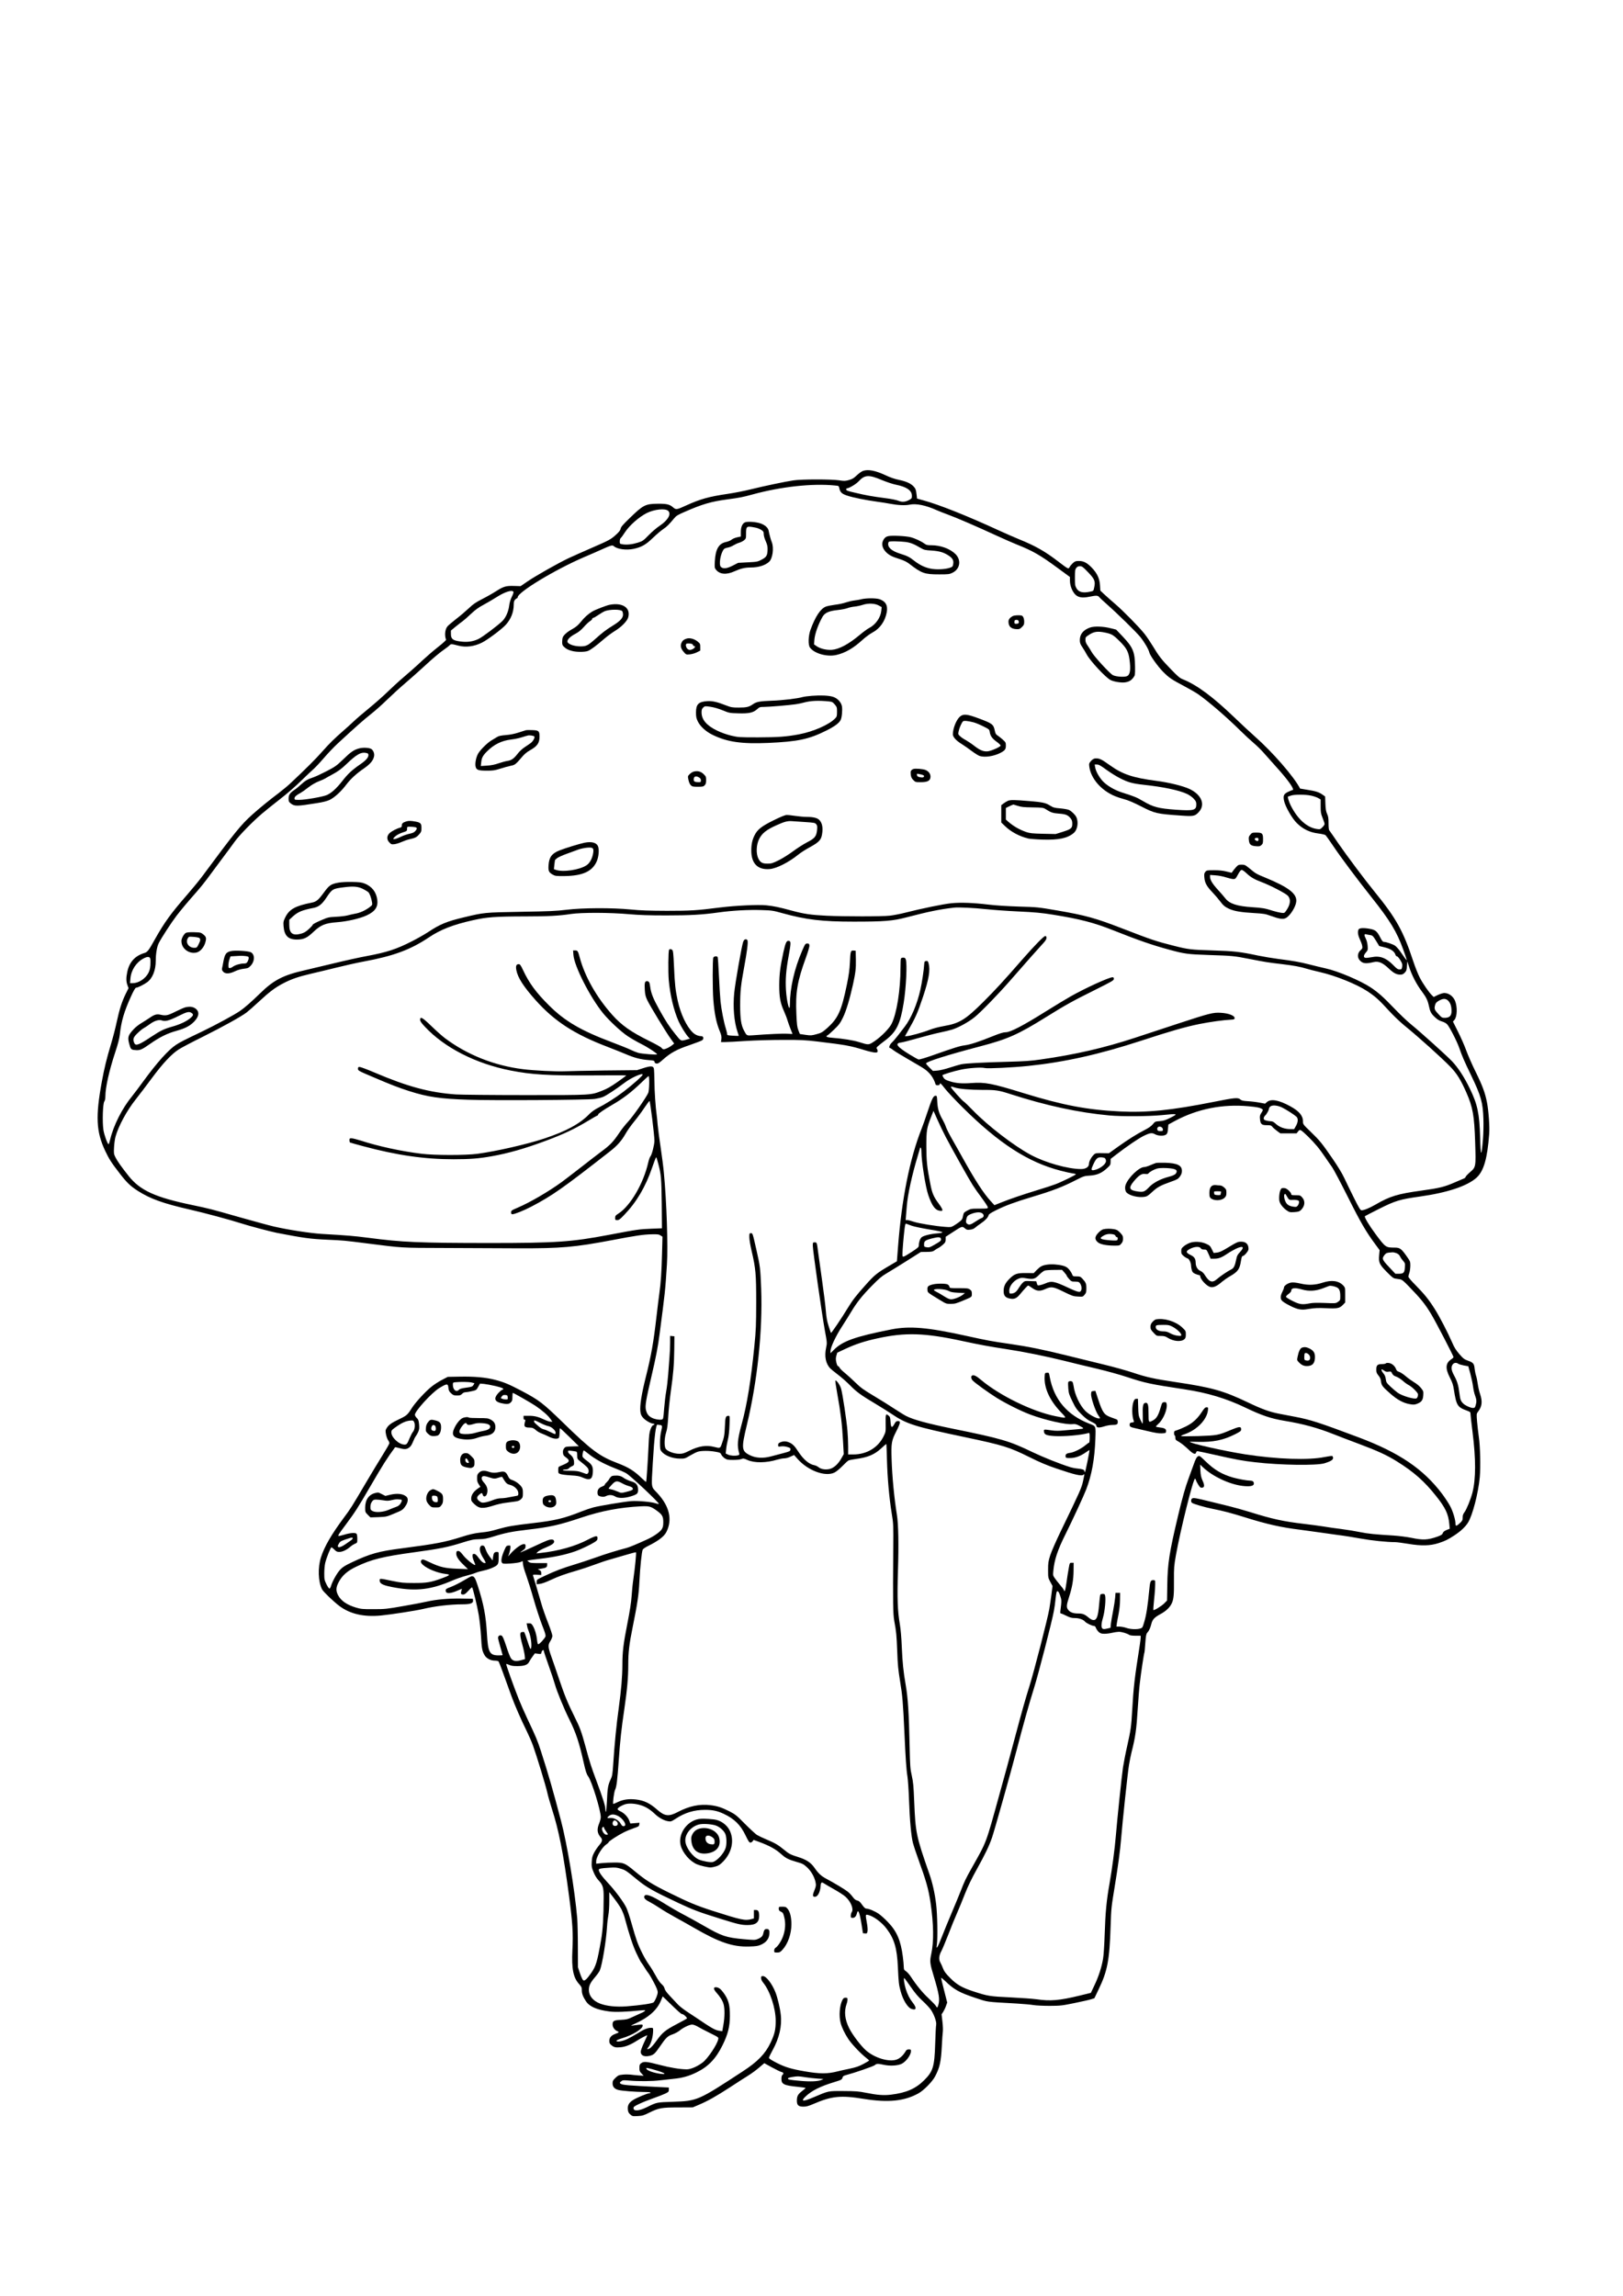 <?xml version="1.0" encoding="UTF-8" standalone="yes"?>
<svg version="1.0" xmlns="http://www.w3.org/2000/svg" width="2480" height="3508" viewBox="0 0 2480 3508" preserveAspectRatio="xMidYMid meet">
  <g transform="translate(0,3508) scale(0.1,-0.1)" fill="#000000" stroke="none">
    <path d="M13187 27886 c-21 -8 -64 -38 -95 -68 -46 -44 -69 -58 -121 -72 -57
-16 -72 -16 -150 -4 -117 18 -575 18 -696 -1 -130 -19 -442 -85 -650 -136 -99
-25 -259 -56 -355 -70 -287 -42 -419 -79 -633 -176 -145 -67 -158 -69 -201
-31 -54 47 -96 57 -236 56 -189 -2 -221 -18 -430 -221 -102 -99 -131 -132
-136 -159 -5 -25 -23 -49 -68 -90 -82 -75 -104 -87 -376 -205 -129 -56 -289
-127 -355 -158 -161 -77 -496 -266 -625 -354 l-105 -72 -97 3 c-124 4 -163 -7
-273 -77 -49 -32 -146 -87 -215 -122 -103 -53 -140 -78 -210 -145 -47 -44
-133 -117 -192 -162 -58 -45 -117 -95 -131 -112 -37 -43 -47 -137 -21 -204 2
-6 -52 -56 -123 -111 -70 -55 -174 -145 -232 -199 -99 -93 -235 -213 -355
-315 -28 -24 -109 -99 -181 -168 -71 -69 -202 -184 -290 -256 -88 -72 -194
-162 -235 -202 -41 -39 -111 -102 -155 -140 -133 -116 -213 -194 -324 -320
-95 -108 -247 -260 -476 -475 -44 -42 -127 -111 -185 -155 -145 -109 -298
-234 -404 -329 -178 -161 -260 -262 -768 -947 -42 -57 -147 -185 -233 -284
-241 -276 -345 -420 -487 -673 -97 -175 -115 -198 -163 -212 -142 -43 -229
-138 -260 -287 -19 -90 -19 -145 2 -203 l17 -47 -42 -84 c-58 -118 -97 -238
-138 -429 -19 -91 -59 -246 -89 -345 -63 -207 -103 -371 -139 -570 -98 -532
-87 -764 52 -1059 61 -128 94 -179 221 -343 109 -141 163 -193 276 -266 193
-123 385 -192 799 -287 216 -49 620 -158 781 -210 117 -38 449 -126 545 -145
409 -79 509 -93 775 -105 249 -11 254 -12 601 -56 561 -71 506 -68 1189 -70
347 -1 851 -3 1120 -5 658 -2 864 16 1439 125 359 69 482 87 609 89 87 2 106
-1 131 -18 l29 -19 -7 -260 c-7 -279 -18 -441 -41 -606 -8 -58 -29 -222 -45
-365 -44 -383 -80 -588 -161 -909 -66 -263 -94 -439 -84 -529 6 -49 14 -66 44
-100 35 -39 119 -87 154 -87 23 0 22 -16 -2 -23 -12 -3 -27 -26 -41 -63 -18
-49 -23 -91 -30 -254 -10 -219 -31 -543 -37 -549 -2 -3 -32 22 -66 55 -115
112 -203 167 -366 229 -281 107 -399 194 -841 624 -307 298 -363 341 -630 482
-196 103 -268 133 -406 169 -142 37 -320 53 -545 48 l-177 -3 -86 -45 c-48
-24 -122 -72 -164 -106 -92 -73 -248 -244 -300 -327 -63 -100 -78 -114 -187
-166 -121 -57 -166 -89 -196 -138 -20 -33 -21 -40 -11 -96 7 -34 21 -74 32
-89 11 -15 20 -36 20 -46 0 -10 -47 -92 -104 -183 -56 -90 -172 -281 -256
-424 -216 -367 -234 -396 -334 -529 -192 -259 -298 -441 -351 -606 -51 -158
-44 -373 16 -491 18 -36 172 -184 263 -253 163 -123 372 -172 636 -147 149 14
542 75 645 100 178 43 414 71 607 71 114 0 161 17 156 57 l-3 28 -180 3 c-198
3 -383 -14 -530 -48 -50 -12 -209 -42 -355 -67 -248 -44 -277 -47 -450 -47
-164 -1 -194 2 -263 22 -145 42 -238 106 -282 193 -35 69 -33 116 11 200 53
100 132 170 269 235 230 110 400 153 883 219 390 53 519 79 737 148 140 44
172 50 255 52 80 1 116 8 228 43 169 53 281 75 511 102 342 39 489 72 828 186
305 102 587 155 903 171 132 6 155 0 250 -69 80 -59 95 -87 95 -173 0 -57 -5
-77 -24 -109 -27 -42 -124 -110 -224 -155 -159 -73 -276 -121 -317 -131 -140
-36 -316 -90 -474 -147 -99 -35 -241 -82 -315 -104 -183 -55 -301 -100 -453
-172 -128 -60 -128 -60 -128 -95 l0 -35 48 5 c29 3 93 25 162 58 129 60 220
92 402 145 70 20 193 61 273 91 81 30 181 64 223 75 42 12 151 43 241 70 90
27 166 47 169 44 7 -7 -16 -246 -39 -400 -11 -72 -23 -193 -28 -270 -7 -100
-26 -222 -66 -425 -59 -298 -75 -427 -75 -623 0 -178 -18 -385 -55 -657 -36
-256 -66 -564 -85 -860 -11 -160 -14 -180 -41 -238 -39 -84 -47 -131 -55 -327
-4 -91 -11 -165 -16 -165 -4 0 -8 19 -8 43 0 46 -40 171 -137 432 -77 206
-101 279 -163 509 -66 243 -88 302 -170 466 -104 209 -155 332 -239 583 -43
128 -95 278 -115 334 -53 150 -56 181 -17 241 18 29 31 62 31 81 0 17 -29 105
-64 194 -36 89 -83 223 -104 297 -22 74 -59 200 -82 280 -24 80 -45 150 -47
155 -2 7 19 10 62 7 l65 -4 0 31 c0 23 -7 34 -27 44 l-26 14 48 7 c79 12 95
22 95 56 l0 30 -129 0 c-111 0 -132 3 -152 19 l-23 19 29 6 c17 3 89 13 160
21 227 27 397 63 550 117 79 28 228 99 288 137 39 25 47 36 47 61 0 25 -4 30
-25 30 -13 0 -66 -22 -117 -49 -195 -103 -453 -176 -728 -206 l-65 -7 23 25
c13 13 64 42 114 62 109 45 143 72 134 103 -6 17 -15 22 -39 22 -40 -1 -65
-11 -257 -100 -237 -110 -253 -115 -180 -65 33 23 40 33 40 61 0 31 -3 34 -29
34 -35 0 -128 -66 -192 -137 l-45 -51 18 52 c9 28 17 66 18 84 0 32 -2 33 -32
30 -31 -3 -35 -8 -67 -83 -39 -92 -50 -157 -30 -181 12 -14 29 -16 128 -10 63
4 130 14 149 21 19 8 36 15 38 15 2 0 4 -18 4 -39 0 -22 21 -98 49 -173 26
-73 79 -241 116 -373 38 -132 95 -307 127 -389 43 -108 58 -156 53 -175 -7
-28 -92 -121 -111 -121 -7 0 -14 26 -18 64 -8 81 -31 159 -62 214 -22 37 -29
42 -61 42 l-36 0 7 -39 c3 -22 15 -60 26 -86 33 -78 51 -232 31 -264 -7 -10
-22 25 -51 117 -23 72 -46 134 -51 138 -6 3 -21 3 -35 0 -20 -5 -24 -12 -24
-44 0 -21 14 -88 31 -148 17 -60 33 -134 36 -165 l5 -56 -58 -16 c-84 -23
-129 -14 -159 32 -13 20 -45 103 -71 185 -39 117 -54 151 -71 159 -27 12 -53
-5 -53 -36 0 -11 16 -73 35 -138 19 -65 35 -121 35 -124 0 -3 -27 -5 -61 -5
-138 0 -163 46 -179 330 -16 277 -50 456 -141 737 -39 120 -54 143 -92 143 -7
0 -62 -29 -121 -65 -60 -36 -146 -79 -192 -97 -77 -29 -84 -34 -84 -59 0 -51
71 -49 193 6 l55 24 -9 -35 c-12 -42 -6 -54 29 -54 20 0 40 15 78 57 29 32 54
56 57 53 13 -12 79 -286 102 -423 14 -82 29 -228 35 -325 10 -188 17 -223 53
-287 28 -50 92 -85 158 -85 26 0 51 -6 57 -12 9 -11 87 -222 198 -533 46 -128
149 -365 229 -525 34 -69 78 -170 98 -225 58 -161 195 -612 218 -715 11 -52
43 -162 69 -245 108 -334 178 -686 264 -1335 55 -415 65 -572 52 -835 -14
-279 13 -417 100 -513 39 -44 44 -56 44 -96 0 -54 17 -100 64 -171 55 -82 169
-131 358 -155 93 -12 253 -6 488 17 57 5 64 4 53 -9 -7 -8 -32 -23 -55 -32
-24 -10 -81 -36 -128 -58 -76 -37 -95 -41 -180 -46 -109 -5 -130 -16 -130 -70
0 -42 30 -85 70 -102 36 -15 32 -20 -32 -44 -59 -22 -88 -57 -88 -106 0 -30 6
-44 31 -64 40 -34 67 -40 147 -32 72 7 152 40 245 100 66 42 157 89 157 81 0
-3 -22 -54 -50 -112 -27 -58 -50 -120 -50 -138 0 -57 51 -81 131 -64 65 14 85
32 160 141 95 139 120 163 195 188 35 12 83 38 107 57 53 46 153 93 193 93 18
0 56 -14 86 -32 30 -18 114 -62 187 -98 131 -65 132 -65 125 -95 -17 -82 -158
-292 -236 -353 -80 -61 -182 -106 -243 -106 -100 0 -254 25 -421 69 -193 51
-239 55 -278 24 -22 -17 -26 -28 -26 -72 0 -44 4 -56 33 -85 l32 -34 -80 5
c-44 4 -101 9 -127 13 -26 3 -77 3 -113 -1 -60 -6 -71 -11 -111 -49 -38 -37
-44 -48 -44 -85 0 -51 29 -85 88 -100 52 -14 258 -30 390 -31 61 0 102 -4 102
-10 0 -5 -9 -10 -20 -10 -29 0 -191 -67 -244 -101 -65 -40 -88 -81 -83 -143 4
-41 10 -55 37 -79 32 -28 36 -29 114 -25 72 4 92 10 176 52 146 72 189 80 445
80 l220 1 90 38 c141 60 264 129 475 266 107 70 234 152 283 182 48 30 123 84
166 122 l79 67 118 -65 c65 -35 130 -67 146 -70 31 -7 36 -26 13 -45 -10 -8
-15 -30 -15 -60 0 -81 37 -100 248 -121 67 -6 122 -15 121 -18 0 -3 -22 -23
-49 -43 -67 -51 -82 -78 -84 -143 -2 -76 22 -100 102 -99 44 0 79 10 153 42
278 120 416 134 771 76 369 -59 615 -34 828 83 84 46 214 178 258 261 70 132
91 224 103 467 5 94 11 190 15 215 4 25 1 95 -6 155 l-13 111 26 40 c13 22 33
62 42 90 l18 50 -46 181 c-26 100 -47 187 -47 194 0 8 26 -12 58 -42 139 -135
218 -179 464 -261 202 -67 147 -59 638 -87 97 -6 209 -16 250 -23 43 -7 151
-12 250 -12 165 1 186 3 380 43 113 23 227 49 254 58 l48 15 63 132 c137 283
168 446 185 971 9 273 10 283 64 613 46 276 84 558 96 717 21 261 102 1023
121 1133 10 62 28 149 39 193 58 228 75 343 95 674 9 138 22 309 31 380 16
146 63 455 70 467 3 4 9 69 14 145 8 111 14 141 29 158 27 29 48 74 62 131 17
72 47 104 139 154 84 45 145 102 174 165 29 60 36 133 34 349 -1 196 1 223 30
388 68 381 264 1168 292 1168 4 0 10 -10 14 -22 3 -13 19 -45 36 -71 26 -41
35 -48 58 -45 38 4 40 37 6 111 -21 47 -28 81 -32 151 l-4 91 43 -41 c147
-139 398 -258 599 -284 110 -14 174 -4 178 28 5 34 -15 52 -58 52 -45 0 -183
25 -259 47 -168 48 -283 116 -414 242 -97 94 -99 95 -124 81 -20 -12 -35 -41
-68 -135 -24 -66 -57 -157 -74 -203 -48 -128 -95 -294 -160 -567 -134 -563
-161 -734 -165 -1063 l-4 -234 -42 -43 c-42 -42 -156 -112 -167 -102 -2 3 2
72 11 154 14 135 19 220 17 281 -1 18 -7 22 -31 22 -39 0 -48 -22 -60 -154
-24 -249 -45 -383 -77 -488 -25 -85 -27 -88 -62 -98 -56 -16 -151 -11 -211 10
-30 11 -77 19 -103 20 l-48 0 6 48 c4 26 16 94 28 152 12 64 21 146 21 210 l1
105 -35 0 -35 0 -6 -75 c-4 -41 -18 -133 -32 -205 -14 -71 -29 -158 -33 -192
l-6 -62 -54 -12 c-42 -10 -56 -9 -69 1 -22 18 -19 77 11 177 26 90 43 274 30
327 -5 21 -12 26 -36 26 -16 0 -32 -6 -37 -12 -4 -7 -13 -77 -19 -155 -15
-176 -36 -233 -84 -233 -22 0 -46 12 -78 39 -58 49 -89 61 -155 61 -75 0 -122
16 -151 51 -34 40 -33 70 8 198 49 150 69 267 70 406 l1 120 -30 0 c-30 0 -30
0 -46 -90 -9 -49 -25 -147 -34 -217 -18 -123 -27 -149 -39 -110 -3 10 -29 45
-57 77 -28 33 -64 79 -81 103 -29 41 -30 46 -23 115 15 167 65 317 185 557
106 212 279 586 317 685 85 221 129 466 140 770 7 207 11 195 -92 235 -339
131 -541 370 -605 713 -12 68 -13 68 -44 65 -30 -3 -31 -4 -34 -58 -10 -176
77 -365 249 -545 95 -99 98 -97 -85 -60 -350 70 -847 313 -1130 549 -78 66
-112 83 -141 72 -22 -8 -18 -49 6 -75 37 -40 244 -189 371 -268 144 -89 373
-203 513 -255 229 -85 545 -156 643 -145 36 4 56 0 92 -18 95 -49 94 -52 -5
-59 -50 -4 -143 -12 -208 -18 -91 -9 -137 -9 -201 0 -119 17 -118 18 -114 -20
4 -45 38 -59 157 -67 147 -9 402 13 519 45 21 6 22 4 22 -70 0 -42 -4 -76 -9
-76 -5 0 -31 -18 -57 -40 -65 -54 -174 -108 -235 -116 -54 -7 -72 -22 -67 -56
3 -22 7 -23 73 -23 78 1 156 30 242 91 26 18 48 32 50 31 5 -6 -62 -337 -69
-337 -5 0 -8 7 -8 15 0 21 -27 31 -101 39 -37 3 -87 13 -110 20 -169 53 -413
151 -579 230 -362 174 -469 206 -1235 362 -372 76 -589 135 -698 191 -29 14
-110 65 -182 112 -71 47 -213 136 -314 196 -156 93 -199 124 -280 203 -53 52
-127 119 -164 149 -38 30 -73 66 -79 79 -6 13 -17 24 -24 24 -7 0 -18 24 -25
56 -10 45 -10 65 0 102 7 26 13 47 14 47 1 1 56 26 122 57 156 73 293 118 490
161 426 94 723 85 1295 -39 259 -56 414 -85 671 -124 271 -41 601 -108 889
-179 129 -33 354 -87 500 -121 148 -35 351 -91 459 -127 279 -92 351 -108 880
-188 352 -53 639 -140 929 -279 245 -118 389 -167 592 -201 293 -48 511 -108
758 -206 70 -28 242 -94 382 -146 293 -110 429 -172 589 -272 256 -160 417
-302 595 -527 142 -178 187 -274 201 -424 l7 -75 -48 -19 c-33 -14 -50 -27
-58 -47 -8 -23 -24 -33 -81 -54 -146 -52 -223 -56 -398 -19 -70 14 -186 29
-272 35 -295 18 -392 28 -510 52 -66 14 -194 35 -285 47 -91 11 -217 29 -280
40 -63 10 -198 28 -300 40 -302 35 -483 74 -820 180 -107 33 -253 74 -325 91
-71 17 -202 49 -290 71 -201 50 -246 58 -267 47 -21 -11 -24 -52 -5 -68 21
-17 191 -67 312 -91 166 -33 288 -65 499 -131 331 -104 559 -155 841 -189 94
-12 224 -30 290 -40 66 -10 194 -28 285 -40 91 -11 248 -36 350 -55 165 -30
403 -55 530 -55 25 0 115 -12 200 -26 199 -33 331 -30 460 11 102 33 141 52
245 120 94 62 164 127 205 192 70 110 158 450 181 696 14 157 7 469 -15 617
-8 58 -20 160 -26 228 -10 123 -10 123 15 156 61 80 69 153 31 268 -14 40 -30
110 -36 156 -6 46 -18 102 -26 125 -8 23 -17 69 -21 102 -8 82 -21 99 -99 126
-60 22 -74 32 -135 102 -51 59 -78 102 -109 175 -71 162 -195 401 -269 517
-91 144 -158 226 -291 361 -63 63 -110 119 -110 130 0 10 7 37 15 59 8 22 14
70 15 107 0 66 -1 67 -61 153 -80 112 -100 125 -182 125 -132 0 -138 5 -282
198 -105 141 -182 269 -169 282 5 4 99 53 209 108 256 129 324 149 630 192
420 59 723 160 865 287 111 100 167 291 195 673 8 108 -9 349 -34 478 -29 148
-69 256 -174 469 -52 105 -116 251 -143 325 -26 73 -83 202 -126 287 l-77 154
24 28 c41 49 45 200 8 289 -29 71 -97 120 -165 120 -18 0 -62 -14 -97 -30
l-64 -31 -28 27 c-44 42 -134 172 -183 265 -25 47 -71 161 -101 252 -153 464
-262 660 -590 1062 -148 181 -429 557 -555 740 -67 99 -129 187 -136 196 -10
11 -14 44 -14 111 0 77 -4 105 -22 144 -17 38 -23 73 -26 157 l-4 109 -40 28
c-52 38 -110 56 -237 75 -58 9 -105 17 -106 18 -90 177 -412 549 -690 795 -66
58 -208 190 -315 293 -331 317 -569 493 -783 580 -49 19 -78 43 -180 149 -144
147 -190 206 -281 358 -38 62 -95 148 -129 190 -81 102 -316 342 -447 455 -58
49 -133 116 -166 147 l-61 57 -5 81 c-6 103 -44 185 -126 270 -73 75 -124 102
-196 102 -48 0 -60 -4 -91 -31 -20 -18 -43 -45 -51 -61 -18 -35 -16 -37 -180
88 -201 154 -347 236 -589 334 -71 29 -215 92 -320 140 -473 218 -904 390
-1142 455 l-101 28 -7 61 c-9 77 -16 94 -51 130 -44 43 -109 72 -218 95 -64
13 -137 38 -208 72 -156 72 -263 92 -341 65z m288 -140 c73 -30 168 -62 215
-71 164 -33 243 -87 244 -168 1 -37 -2 -43 -38 -63 -59 -34 -113 -38 -167 -15
-27 12 -109 29 -205 41 -200 26 -295 43 -461 83 -110 25 -133 34 -133 49 0 10
6 18 13 18 31 0 138 64 176 105 94 102 155 106 356 21z m-718 -83 c59 -5 61
-7 67 -37 13 -66 38 -91 122 -118 90 -30 283 -69 459 -93 66 -9 154 -23 195
-31 121 -23 232 -28 299 -14 100 21 248 -9 416 -85 33 -15 110 -45 170 -67
120 -43 460 -190 760 -329 105 -48 235 -105 290 -127 248 -99 358 -162 623
-357 l191 -140 0 -57 c1 -75 33 -159 79 -208 47 -49 110 -59 222 -36 101 21
125 20 147 -6 10 -13 59 -59 108 -102 172 -152 458 -432 521 -510 63 -79 126
-187 137 -237 11 -45 129 -211 207 -290 92 -93 132 -120 324 -221 83 -44 180
-100 216 -125 159 -112 430 -345 638 -551 75 -74 173 -164 216 -200 44 -37
111 -103 150 -148 39 -45 123 -139 186 -209 184 -202 291 -355 250 -355 -5 0
-34 -12 -64 -26 -68 -32 -81 -57 -66 -134 16 -87 122 -273 198 -347 91 -89
195 -140 323 -156 53 -7 104 -18 113 -26 9 -8 67 -89 128 -180 110 -164 357
-494 573 -766 286 -359 388 -527 488 -805 63 -176 65 -183 25 -128 -18 26 -52
74 -75 107 -24 33 -57 69 -74 82 -33 23 -137 59 -172 59 -17 0 -31 17 -60 75
-46 88 -72 109 -152 124 -95 18 -162 15 -175 -8 -18 -34 -11 -87 19 -151 16
-34 33 -79 36 -100 6 -35 3 -42 -25 -67 -46 -41 -53 -106 -16 -150 46 -54 91
-61 217 -31 72 17 135 -9 224 -93 78 -75 123 -99 183 -99 29 0 45 7 67 30 25
26 30 40 34 102 l6 72 23 -74 c43 -137 117 -280 208 -400 57 -76 81 -126 98
-208 19 -90 33 -117 94 -174 35 -33 66 -52 104 -63 31 -9 66 -27 80 -43 37
-38 151 -261 186 -362 44 -127 73 -194 182 -420 151 -314 179 -413 187 -665 3
-88 0 -223 -6 -300 -24 -291 -36 -287 -44 18 -11 367 -39 502 -158 747 -83
172 -177 316 -268 413 -80 85 -484 449 -633 570 -59 48 -174 158 -257 245
-160 167 -238 237 -354 315 -154 103 -504 252 -689 292 -62 14 -174 41 -248
60 -153 39 -245 55 -480 85 -91 12 -228 35 -305 51 -278 59 -369 69 -698 79
-327 10 -371 15 -587 70 -272 68 -346 93 -795 267 -406 157 -561 200 -994 274
-290 50 -302 51 -586 59 -178 6 -356 17 -460 30 -231 28 -425 35 -566 21 -119
-11 -468 -83 -709 -145 -74 -19 -179 -39 -232 -45 -121 -14 -695 -14 -968 -1
-242 12 -345 27 -540 80 -182 50 -271 68 -380 79 -121 13 -472 -4 -707 -33
-351 -45 -445 -51 -813 -51 -276 1 -398 5 -550 20 -286 28 -738 26 -985 -4
-151 -19 -264 -24 -692 -31 -565 -10 -563 -10 -873 -84 -264 -63 -365 -104
-550 -227 -52 -34 -162 -97 -245 -139 -234 -120 -387 -170 -690 -226 -104 -19
-327 -68 -495 -109 -168 -41 -368 -88 -445 -106 -335 -75 -481 -150 -690 -354
-139 -136 -242 -225 -311 -272 -90 -61 -375 -215 -562 -305 -296 -142 -346
-167 -412 -210 -116 -76 -291 -271 -499 -556 -63 -87 -140 -188 -171 -227
-153 -186 -285 -446 -337 -665 -9 -38 -20 -70 -24 -70 -16 0 -68 143 -79 219
-18 121 -9 399 13 431 11 16 17 44 17 81 0 134 58 393 151 674 42 127 63 207
70 270 22 204 65 349 171 583 41 90 66 132 77 132 25 0 119 47 171 85 81 60
130 182 130 328 0 109 18 213 46 269 42 83 196 319 272 418 73 95 168 208 316
376 43 49 108 129 145 179 36 49 134 180 216 291 83 110 177 238 210 284 69
97 275 308 420 431 55 47 179 146 275 221 100 77 237 196 320 278 80 78 165
158 188 178 24 20 95 95 158 168 62 73 160 175 216 227 292 269 384 350 498
441 69 54 186 158 260 231 74 72 198 185 275 250 77 66 201 176 276 245 143
133 253 225 332 279 26 18 56 41 67 53 20 22 27 22 135 -6 114 -30 242 -13
361 47 89 45 298 202 362 271 79 87 121 193 122 307 0 42 5 61 20 77 12 12 25
22 30 22 6 0 10 6 10 14 0 78 570 423 1017 615 76 32 188 81 248 108 159 72
182 79 204 59 50 -46 190 -65 300 -42 123 26 189 63 298 169 54 52 125 112
158 134 57 39 79 60 167 165 31 38 56 53 165 100 262 115 399 155 644 188 194
26 235 34 389 76 436 119 910 171 1257 137z m-2548 -387 c53 -48 -1 -142 -128
-228 -47 -31 -123 -96 -170 -145 -80 -82 -91 -90 -160 -112 -86 -27 -169 -37
-235 -27 -45 7 -46 8 -46 45 0 22 6 44 15 51 9 7 38 47 65 89 69 105 213 232
333 293 114 57 281 75 326 34z m6414 -935 c105 -109 118 -141 96 -240 -10 -49
-11 -50 -60 -60 -112 -24 -175 -9 -210 51 -22 39 -24 54 -24 163 0 104 3 124
20 147 15 21 29 27 56 28 33 0 45 -9 122 -89z m-8777 -305 c3 -8 -9 -42 -26
-75 -20 -41 -34 -87 -40 -137 -12 -92 -54 -185 -107 -235 -75 -72 -299 -240
-358 -269 -86 -42 -174 -55 -282 -40 -114 15 -143 38 -143 116 l0 51 73 60
c39 32 88 70 107 83 19 14 76 63 125 110 68 64 116 99 193 140 56 30 144 82
195 114 131 85 248 121 263 82z m12187 -3111 c37 -8 86 -24 107 -36 l40 -23 0
-104 c0 -92 3 -112 30 -179 17 -41 30 -82 30 -92 0 -9 -15 -32 -34 -50 -32
-32 -37 -33 -83 -26 -152 22 -296 151 -401 361 -27 53 -51 134 -41 134 2 0 22
7 44 15 52 19 220 19 308 0z m-4963 -1735 c100 -11 322 -27 493 -35 258 -12
349 -21 527 -49 409 -66 628 -122 916 -237 393 -156 604 -229 864 -299 230
-63 278 -69 600 -80 365 -12 379 -13 625 -61 245 -48 277 -53 490 -78 183 -22
283 -40 383 -71 35 -11 125 -34 200 -51 237 -54 559 -183 723 -291 121 -79
184 -136 323 -289 72 -79 174 -177 242 -233 221 -179 579 -502 709 -637 97
-101 157 -198 241 -389 100 -228 122 -352 135 -765 12 -378 12 -375 -82 -456
-32 -28 -61 -59 -64 -69 -3 -10 -13 -20 -23 -23 -9 -3 -75 -31 -145 -62 -157
-68 -230 -86 -512 -125 -356 -49 -477 -85 -695 -212 -96 -55 -176 -88 -215
-88 -18 0 -38 32 -118 193 -53 105 -118 241 -146 300 -32 69 -98 178 -182 300
-160 232 -191 271 -336 411 -110 106 -113 110 -113 153 0 88 -58 157 -194 232
-173 95 -294 117 -355 66 l-30 -26 -81 15 c-44 9 -124 19 -178 22 -79 5 -101
10 -120 28 -35 31 -87 26 -407 -38 -650 -129 -1013 -166 -1433 -146 -497 24
-868 94 -1472 280 -485 150 -588 169 -794 154 -145 -11 -240 -4 -337 28 -57
18 -76 29 -91 53 -10 17 -18 33 -18 37 0 11 174 64 290 88 120 25 308 37 360
23 41 -11 426 8 660 32 562 59 1085 176 1726 385 436 143 675 212 888 255 165
33 372 62 486 67 50 3 55 5 55 26 0 37 -96 73 -211 79 -118 7 -171 -7 -644
-162 -206 -68 -505 -166 -665 -219 -471 -155 -914 -257 -1443 -332 -151 -22
-246 -28 -497 -35 -394 -10 -656 -24 -720 -39 -27 -6 -106 -29 -174 -51 -71
-23 -153 -43 -190 -45 l-66 -5 -52 51 c-29 28 -53 57 -53 63 0 27 334 132 830
262 419 110 577 180 1010 450 286 178 402 243 733 407 270 135 297 150 297
173 0 18 -5 25 -20 25 -54 0 -422 -168 -645 -295 -66 -37 -239 -142 -385 -233
-337 -211 -531 -312 -601 -312 -36 0 -87 -15 -201 -61 -219 -88 -339 -127
-428 -139 -76 -10 -156 -35 -510 -160 -98 -34 -183 -59 -195 -56 -11 3 -70 36
-131 73 -200 122 -238 174 -136 186 26 3 142 33 257 66 116 33 266 72 335 86
69 14 154 35 190 46 102 33 250 115 342 189 94 75 364 353 545 561 281 321
403 459 475 537 61 65 78 89 78 112 0 22 -5 30 -18 30 -22 0 -161 -142 -347
-354 -303 -347 -415 -468 -599 -652 -274 -272 -364 -328 -601 -369 -83 -15
-165 -36 -225 -60 -99 -39 -304 -95 -347 -95 l-25 0 33 58 c131 230 157 288
243 544 90 269 113 410 85 511 -9 33 -14 38 -37 35 -24 -3 -27 -7 -30 -48 -5
-89 -33 -277 -58 -389 -50 -222 -141 -438 -241 -568 -27 -34 -73 -94 -104
-135 -31 -40 -73 -89 -93 -107 -33 -32 -50 -81 -28 -81 5 0 29 -15 53 -34 24
-19 131 -84 237 -145 106 -61 213 -124 236 -141 86 -59 143 -138 172 -237 5
-19 64 -17 64 2 0 29 17 15 80 -67 36 -46 157 -175 270 -287 554 -550 1002
-839 1496 -966 71 -19 154 -37 182 -41 29 -3 52 -10 52 -14 0 -10 -227 -121
-315 -153 -38 -15 -164 -56 -280 -91 -246 -76 -403 -130 -547 -187 l-103 -41
-56 61 c-108 117 -239 319 -429 661 -54 96 -129 231 -168 298 -39 68 -78 147
-88 175 -9 29 -31 77 -49 108 -56 97 -77 165 -83 272 -5 94 -5 97 -28 97 -32
0 -57 -53 -124 -255 -29 -88 -69 -203 -90 -255 -178 -449 -302 -1070 -357
-1787 l-18 -232 -105 -62 c-200 -117 -234 -144 -370 -296 -149 -166 -202 -235
-274 -353 -95 -157 -254 -392 -259 -384 -2 5 -19 53 -36 107 -24 74 -34 131
-42 230 -5 73 -32 287 -59 477 -27 190 -54 383 -60 430 -18 140 -18 140 -51
140 -28 0 -29 -1 -29 -54 0 -69 138 -1038 184 -1292 35 -189 35 -191 19 -265
-27 -129 -7 -236 59 -310 13 -14 66 -58 118 -97 52 -39 138 -114 190 -167 99
-101 163 -148 395 -286 77 -46 182 -112 233 -146 234 -159 351 -196 1122 -358
592 -125 679 -152 990 -306 160 -80 265 -124 409 -173 293 -100 391 -122 419
-94 16 16 16 14 -9 -100 -22 -103 -43 -150 -334 -752 -77 -159 -147 -319 -167
-380 -30 -95 -33 -117 -33 -225 0 -117 1 -121 34 -182 l34 -63 -17 -132 c-10
-73 -24 -171 -32 -218 -28 -159 -233 -954 -304 -1180 -63 -202 -106 -352 -215
-760 -106 -397 -154 -571 -245 -900 -211 -763 -189 -704 -420 -1115 -94 -167
-112 -204 -173 -362 -30 -76 -94 -230 -142 -343 -48 -113 -111 -266 -140 -342
-29 -75 -60 -147 -70 -160 -17 -22 -17 -21 -9 37 14 95 7 465 -11 610 -21 173
-57 335 -107 475 -199 570 -209 619 -229 1105 -9 227 -15 288 -36 385 -24 106
-27 141 -34 460 -10 493 -25 729 -59 925 -36 205 -50 348 -60 579 -6 147 -17
275 -30 351 -35 203 -42 400 -29 815 13 411 7 714 -16 857 -41 256 -73 583
-81 853 -8 243 -1 282 71 422 30 58 55 118 55 132 0 22 -4 26 -29 26 -24 0
-34 -8 -53 -42 -38 -70 -54 -62 -60 28 -4 65 -9 81 -28 96 -46 37 -49 28 -47
-115 2 -132 2 -132 -32 -201 -85 -173 -258 -276 -463 -276 l-78 0 0 123 c0 67
-5 176 -11 242 -12 149 -74 560 -96 637 -15 56 -74 140 -88 126 -4 -3 10 -97
30 -207 50 -276 73 -460 86 -706 l12 -210 -37 -65 c-46 -83 -111 -143 -171
-160 -63 -18 -138 -7 -176 24 -16 14 -46 28 -67 32 -80 14 -168 90 -245 209
-52 82 -88 118 -139 139 -47 20 -89 20 -133 2 -28 -12 -35 -21 -35 -42 0 -26
1 -27 44 -21 28 4 64 1 96 -9 46 -14 51 -18 48 -41 -3 -23 -12 -27 -108 -53
-58 -15 -143 -37 -190 -50 -123 -33 -235 -26 -327 21 -122 62 -126 104 -43
450 164 678 245 1452 221 2094 -12 308 -16 340 -71 583 -61 269 -59 262 -86
262 -23 0 -24 -3 -24 -61 0 -35 15 -125 35 -210 62 -266 70 -348 70 -784 -1
-351 -3 -418 -28 -670 -52 -523 -112 -893 -192 -1185 -67 -247 -75 -333 -39
-456 4 -16 0 -23 -18 -27 -43 -12 -117 -7 -153 10 l-36 17 7 66 c3 36 15 101
26 145 13 52 22 130 25 223 5 136 5 142 -14 142 -44 0 -51 -18 -56 -160 -6
-137 -12 -170 -49 -272 -23 -65 -25 -66 -115 -43 -120 31 -238 13 -383 -60
-77 -38 -98 -45 -150 -45 -87 0 -195 43 -212 85 -20 46 -15 160 10 239 17 51
25 113 33 245 5 97 23 268 39 381 39 276 50 408 53 645 l2 200 -32 3 -33 3 0
-103 c0 -57 -4 -157 -10 -223 -5 -66 -14 -185 -20 -265 -6 -80 -19 -194 -30
-254 -11 -60 -25 -180 -32 -268 -12 -154 -13 -159 -36 -165 -35 -8 -107 4
-151 27 -52 26 -77 60 -92 124 -13 62 1 146 86 511 69 294 99 452 124 645 85
652 85 646 112 1065 18 277 -5 961 -47 1400 -8 88 -30 261 -49 385 -19 124
-39 277 -45 340 -5 63 -12 131 -15 150 -17 117 -35 372 -35 518 -1 94 -5 184
-9 199 -10 40 -50 41 -164 4 l-93 -30 -495 -5 c-272 -4 -543 -9 -604 -12 -134
-6 -475 10 -645 32 -436 54 -851 219 -1190 473 -41 31 -134 113 -207 184 -138
134 -173 153 -173 98 0 -22 17 -47 71 -105 299 -321 776 -565 1309 -670 324
-64 574 -79 1243 -75 290 2 527 2 527 -1 0 -3 -61 -48 -135 -100 -100 -70
-159 -104 -232 -132 -180 -70 -139 -68 -1170 -68 -514 0 -989 5 -1066 10 -405
29 -735 118 -1245 335 -110 47 -212 85 -226 85 -22 0 -26 -4 -26 -28 0 -28 7
-32 238 -130 281 -120 379 -157 545 -211 283 -90 470 -118 907 -132 374 -13
1813 -4 1928 12 41 6 97 19 124 30 50 19 203 120 331 217 102 78 277 156 277
124 0 -18 -159 -159 -295 -262 -127 -96 -275 -189 -405 -255 -36 -19 -87 -56
-115 -85 -143 -148 -354 -263 -690 -374 -261 -87 -730 -194 -1020 -233 -185
-24 -653 -24 -855 1 -305 37 -661 114 -927 201 -61 19 -124 35 -141 35 -29 0
-32 -3 -32 -29 0 -17 4 -32 8 -35 5 -3 94 -28 198 -56 523 -140 938 -200 1384
-200 251 0 392 11 585 46 250 44 509 118 823 235 280 105 434 177 652 308 74
45 138 81 142 81 5 0 8 6 8 13 0 14 84 72 215 148 168 97 297 196 454 348 51
50 97 91 102 91 15 0 11 -217 -5 -255 -29 -68 -228 -354 -304 -436 -43 -46
-102 -120 -131 -164 -99 -148 -142 -194 -285 -300 -45 -33 -182 -139 -306
-236 -124 -96 -256 -198 -295 -226 -197 -144 -490 -315 -677 -394 -91 -39 -98
-44 -98 -71 0 -21 5 -28 20 -28 35 0 179 58 293 118 318 167 479 280 1200 844
108 84 178 164 234 264 26 47 86 132 133 189 47 57 117 151 155 209 39 58 75
106 80 106 10 0 76 -529 75 -608 0 -60 -39 -213 -60 -237 -10 -11 -25 -52 -34
-92 -72 -321 -272 -665 -456 -783 -44 -28 -50 -36 -50 -66 0 -31 2 -34 32 -34
26 0 43 13 105 78 190 197 327 430 427 721 25 72 50 139 55 149 11 20 10 22
40 -88 43 -158 49 -231 53 -615 l3 -370 -155 -6 c-196 -8 -212 -10 -655 -94
-575 -109 -805 -125 -1835 -125 -1069 1 -1320 11 -1850 81 -212 27 -299 35
-700 58 -177 11 -506 61 -730 112 -74 17 -315 83 -535 145 -438 125 -445 127
-720 185 -564 117 -794 223 -969 443 -108 136 -172 226 -202 286 -25 50 -26
59 -21 154 3 56 13 128 22 160 45 162 173 400 312 574 51 64 160 208 243 320
170 229 299 367 410 439 42 27 205 113 363 191 318 159 592 311 676 375 30 23
113 96 184 162 162 151 254 220 376 283 125 65 230 101 426 147 88 20 266 63
395 95 129 32 312 73 405 90 460 85 718 181 1000 370 176 118 363 192 665 260
221 50 342 59 821 60 332 0 501 9 684 37 160 24 601 23 885 -3 163 -14 301
-19 570 -19 364 0 547 10 804 46 210 29 451 42 646 36 166 -5 183 -8 323 -47
365 -101 605 -130 1092 -130 468 0 594 10 805 65 346 90 506 123 730 149 66 8
309 -4 490 -24z m5865 -395 c38 -6 44 -12 91 -87 l49 -81 70 -17 c107 -25 162
-62 180 -121 4 -10 12 -19 19 -19 14 0 44 -38 70 -88 13 -24 16 -45 11 -73 -6
-36 -9 -39 -40 -39 -27 0 -43 11 -94 64 -110 113 -207 149 -334 122 -41 -8
-84 -12 -95 -9 -31 8 -27 39 9 81 30 34 31 39 27 101 -3 40 -14 83 -27 108
-28 56 -28 77 2 70 12 -4 40 -9 62 -12z m-18639 -361 c4 -14 4 -58 2 -98 -4
-55 -12 -85 -33 -125 -47 -85 -147 -150 -234 -151 l-44 0 6 72 c11 127 88 246
200 305 58 32 95 30 103 -3z m19835 -645 c34 -36 49 -84 49 -157 0 -70 -31
-101 -101 -102 -45 0 -50 3 -103 61 -58 62 -63 78 -46 139 7 27 21 41 57 62
65 37 107 36 144 -3z m-7544 -1323 c62 -22 241 -37 427 -37 202 1 247 -6 426
-64 542 -175 1040 -283 1510 -326 195 -18 599 -15 806 5 243 25 251 22 133
-38 -81 -41 -108 -49 -167 -54 -70 -5 -73 -6 -106 -47 -24 -29 -63 -57 -128
-90 -121 -62 -252 -145 -413 -260 l-131 -94 -101 2 c-88 2 -104 -1 -123 -18
-41 -36 -80 -107 -80 -144 0 -50 -48 -81 -122 -81 -201 0 -547 98 -768 217
-258 138 -655 444 -880 676 -63 66 -127 127 -142 137 -29 17 -198 208 -198
222 0 11 12 10 57 -6z m4493 -287 c126 -11 176 -22 204 -42 18 -13 17 -15 -9
-57 -24 -38 -27 -50 -22 -98 8 -77 25 -92 105 -92 56 0 67 -3 83 -24 11 -14
43 -42 71 -63 l52 -38 124 0 124 0 23 29 c20 25 25 27 46 16 35 -19 171 -153
243 -240 35 -41 91 -118 126 -170 35 -52 82 -120 104 -150 22 -30 131 -236
242 -457 197 -394 278 -532 421 -725 l64 -87 -7 -73 c-10 -116 1 -142 114
-258 81 -82 103 -100 135 -104 20 -4 53 -8 72 -11 27 -5 54 -26 128 -103 187
-193 250 -270 343 -424 66 -107 344 -644 344 -661 -1 -7 -15 -21 -32 -32 -90
-58 -97 -138 -23 -282 37 -72 50 -110 61 -185 38 -240 54 -266 197 -318 53
-20 57 -24 57 -53 0 -18 14 -142 31 -277 52 -412 51 -713 -1 -921 -26 -102
-90 -259 -123 -303 -20 -26 -27 -46 -27 -80 0 -40 -5 -50 -42 -85 -53 -50 -68
-51 -68 -8 0 59 -38 185 -80 265 -22 42 -77 126 -122 187 -288 382 -656 632
-1278 866 -604 227 -734 269 -975 315 -71 14 -175 34 -231 44 -152 29 -269 71
-484 174 -372 178 -551 229 -1105 311 -329 49 -451 76 -655 145 -96 32 -290
86 -430 120 -140 34 -399 97 -575 141 -375 93 -590 136 -885 179 -276 40 -330
50 -653 121 -594 131 -866 154 -1147 99 -556 -110 -749 -179 -882 -316 l-48
-48 0 34 c1 57 80 227 177 376 49 76 113 178 142 227 84 140 164 241 310 390
108 110 154 150 221 189 47 27 185 113 308 190 l223 141 89 1 c73 1 94 5 117
22 15 12 43 29 61 38 18 9 51 33 73 53 33 30 39 41 39 77 l0 41 103 67 c147
96 149 97 189 63 29 -24 38 -27 82 -21 32 3 58 14 75 29 14 13 54 43 87 65 67
45 111 91 120 126 4 17 34 37 117 78 145 72 282 122 547 202 320 96 463 151
684 264 104 53 117 57 201 62 108 7 180 38 262 114 49 45 53 51 53 95 l1 46
92 71 c158 122 339 245 412 280 96 47 128 52 175 25 49 -27 138 -29 170 -3 17
14 23 32 27 85 l6 67 103 56 c342 183 726 260 1124 223z m513 -20 c65 -33 176
-104 215 -138 31 -27 29 -80 -5 -142 l-28 -49 -54 0 c-88 0 -165 27 -221 76
-36 34 -56 44 -81 44 -19 0 -51 5 -71 11 -30 8 -38 15 -38 33 0 13 9 31 21 42
23 20 59 85 59 105 0 7 7 21 17 31 27 30 111 24 186 -13z m-5142 -449 c104
-197 354 -644 411 -733 28 -45 92 -136 142 -202 49 -66 90 -129 90 -140 1 -19
-6 -20 -129 -20 -125 0 -132 -2 -185 -30 -52 -29 -55 -32 -65 -83 -8 -45 -16
-58 -53 -87 -24 -19 -63 -46 -88 -60 -40 -24 -50 -25 -126 -19 -147 10 -415
54 -487 79 -39 14 -82 25 -96 25 l-26 0 5 70 c3 39 8 103 12 143 13 173 81
483 168 769 20 65 36 120 36 123 0 4 5 3 10 0 6 -3 10 -33 10 -65 0 -141 62
-534 104 -656 56 -164 105 -232 175 -241 36 -5 41 -3 41 14 0 11 -25 53 -55
93 -78 105 -101 157 -129 300 -51 260 -60 345 -61 575 0 244 5 279 73 452 l36
92 61 -137 c33 -75 90 -193 126 -262z m3302 146 c9 -7 17 -23 17 -35 0 -18 -6
-21 -39 -21 -31 0 -41 4 -46 20 -13 41 31 64 68 36z m-870 -470 c9 -7 17 -26
17 -44 0 -50 -101 -125 -186 -139 -43 -7 -45 9 -9 85 42 91 63 111 115 111 25
0 53 -6 63 -13z m-1875 -842 c33 -23 29 -60 -8 -73 -17 -5 -61 -31 -98 -56
-71 -47 -95 -53 -124 -31 -20 15 -22 36 -8 87 8 28 19 40 49 54 80 36 154 44
189 19z m-1075 -191 c37 -13 158 -38 267 -56 124 -19 200 -36 200 -43 0 -7
-30 -13 -79 -17 -104 -8 -211 -35 -239 -60 -24 -22 -42 -74 -42 -122 0 -27
-11 -37 -104 -98 -57 -38 -113 -71 -125 -74 -19 -5 -21 -1 -21 38 0 60 17 263
31 377 10 80 14 92 28 86 9 -4 47 -18 84 -31z m445 -201 c4 -27 -4 -34 -105
-92 -64 -37 -77 -41 -113 -35 -39 7 -40 8 -40 46 0 48 18 62 121 89 96 25 133
23 137 -8z m6960 -217 c26 -11 44 -27 55 -49 8 -19 30 -50 48 -70 30 -35 31
-39 26 -102 -6 -79 -20 -93 -94 -94 l-51 0 -96 102 c-106 112 -113 129 -71
184 25 32 35 36 122 42 13 1 40 -5 61 -13z m945 -1690 c10 -7 49 -19 86 -26
l67 -12 32 -116 c17 -64 36 -153 41 -197 6 -45 19 -106 31 -135 23 -62 25 -95
8 -150 -10 -34 -15 -39 -41 -39 -38 0 -125 41 -153 72 -35 37 -42 60 -54 154
-14 119 -34 185 -81 270 -43 79 -50 130 -21 169 19 27 57 32 85 10z m-15078
-286 l45 -11 -16 -28 c-15 -24 -25 -28 -110 -40 -67 -9 -98 -18 -110 -31 -41
-45 -94 -3 -94 75 0 33 2 35 38 39 82 8 206 6 247 -4z m369 -55 c113 -27 142
-44 96 -59 -10 -3 -37 -27 -60 -52 -67 -77 -52 -126 45 -149 88 -20 122 -18
150 11 21 20 25 34 25 85 0 33 3 60 6 60 13 0 277 -151 347 -198 104 -71 187
-143 225 -196 l33 -46 -28 0 c-15 0 -53 12 -83 26 -106 50 -159 64 -247 64
l-83 0 0 -30 c0 -21 5 -30 16 -30 10 0 14 -6 11 -14 -3 -8 -9 -30 -12 -49 -8
-42 11 -57 75 -57 46 0 67 -9 106 -45 14 -13 50 -33 78 -44 28 -10 79 -33 113
-50 63 -32 129 -41 151 -19 7 7 12 40 12 80 0 37 4 68 8 68 4 0 71 -62 147
-137 l140 -138 -102 -3 c-97 -3 -103 -4 -123 -29 -15 -19 -20 -38 -18 -67 3
-34 9 -45 45 -71 63 -45 59 -69 -19 -104 -35 -16 -71 -31 -80 -35 -14 -4 -18
-17 -18 -55 0 -46 2 -50 33 -61 17 -7 88 -16 157 -20 104 -6 135 -12 184 -34
106 -48 147 -29 154 73 7 92 -9 125 -89 183 -50 37 -69 57 -69 73 0 37 12 85
21 85 5 0 39 -25 76 -55 97 -77 222 -146 385 -211 78 -30 162 -67 185 -81 71
-41 513 -457 500 -469 -3 -4 -25 1 -49 9 -60 22 -276 41 -375 33 -105 -8 -477
-70 -577 -96 -42 -11 -121 -38 -174 -59 -273 -109 -412 -142 -752 -181 -298
-35 -381 -49 -525 -90 -137 -38 -144 -40 -280 -55 -89 -10 -161 -27 -278 -64
-258 -82 -396 -108 -917 -176 -354 -45 -486 -83 -758 -211 -110 -52 -146 -75
-183 -114 -49 -52 -118 -175 -140 -247 -7 -24 -18 -43 -25 -43 -7 0 -28 30
-46 67 -31 63 -33 74 -33 168 0 55 7 125 14 155 19 80 83 240 96 240 6 0 26
-16 45 -35 28 -28 41 -35 74 -35 48 0 108 28 164 75 22 20 57 42 76 50 36 15
36 16 36 78 0 36 -5 68 -12 75 -19 19 -96 14 -186 -14 -46 -14 -86 -23 -89
-20 -10 9 3 29 113 176 140 189 181 252 366 570 205 352 259 437 385 609 2 2
30 -3 63 -12 80 -23 111 -21 150 6 24 16 41 41 61 90 15 38 34 76 43 86 8 9
24 38 36 63 17 39 19 58 14 117 -6 59 -11 74 -35 97 -16 15 -29 38 -29 50 0
55 255 335 370 406 119 73 136 74 142 6 5 -44 11 -57 42 -85 31 -29 43 -33 89
-33 44 0 58 4 77 25 15 15 34 25 52 25 16 0 60 7 98 16 68 15 70 17 97 66 l28
50 62 -5 c34 -4 114 -18 177 -33z m184 -171 c3 -31 1 -33 -27 -33 -16 0 -41 4
-56 10 -26 10 -26 10 -8 35 14 20 25 25 53 23 32 -3 35 -6 38 -35z m-1428
-383 c17 -40 6 -117 -20 -145 -10 -11 -33 -54 -50 -94 -37 -90 -45 -101 -79
-101 -85 1 -201 109 -201 187 0 28 8 38 48 67 115 84 178 111 263 115 21 1 29
-6 39 -29z m1928 -10 c43 -22 95 -43 117 -47 48 -7 115 -65 115 -100 0 -13 -4
-23 -8 -23 -5 0 -39 15 -76 34 -37 19 -82 37 -101 40 -18 4 -51 23 -73 44 -22
20 -47 43 -56 50 -18 14 -22 42 -5 42 5 0 45 -18 87 -40z m1820 -30 c42 -1 46
-14 26 -91 -12 -49 -19 -110 -19 -179 0 -90 3 -109 20 -131 49 -65 169 -113
285 -113 72 -1 78 1 155 47 44 26 98 53 120 59 55 16 175 16 267 -1 70 -12 78
-16 89 -43 7 -16 30 -41 51 -56 35 -23 50 -26 131 -26 56 0 105 5 125 13 30
12 37 11 93 -14 108 -48 289 -46 458 6 35 10 82 19 105 19 23 0 65 11 95 26
l55 25 54 -61 c159 -178 420 -275 561 -208 26 12 79 55 121 98 41 43 84 82 95
87 11 6 59 16 106 22 189 25 290 67 397 166 38 36 72 65 75 65 2 0 7 -109 10
-242 7 -275 34 -581 73 -821 26 -159 26 -170 23 -562 -6 -809 -3 -972 15
-1075 32 -172 36 -220 46 -469 7 -206 15 -281 44 -460 36 -216 44 -315 66
-786 17 -378 29 -562 46 -665 8 -52 19 -212 24 -355 11 -316 34 -564 61 -665
11 -41 43 -138 71 -215 134 -371 165 -482 197 -695 48 -324 52 -595 11 -782
-25 -115 -22 -143 41 -350 79 -262 92 -346 67 -429 -13 -46 -20 -48 -38 -14
-8 14 -58 66 -111 116 -91 84 -182 194 -274 334 -22 33 -55 69 -72 80 -29 18
-32 25 -33 67 0 26 -7 98 -15 160 -32 243 -91 381 -224 520 -47 50 -112 108
-144 130 -61 41 -148 78 -189 79 -16 0 -35 17 -65 59 -32 46 -49 60 -75 65
-24 5 -42 20 -67 53 -18 26 -53 63 -77 82 -44 35 -202 130 -329 198 -78 41
-121 82 -181 169 -53 76 -123 123 -245 161 -118 37 -143 49 -218 112 -86 72
-139 103 -263 155 -61 25 -129 58 -152 72 -22 14 -104 90 -181 167 -126 128
-149 147 -233 190 -121 62 -186 83 -293 97 -166 21 -328 -12 -504 -105 -135
-71 -198 -64 -310 34 -116 103 -203 144 -333 159 -105 11 -188 -1 -268 -38
-36 -17 -69 -31 -72 -31 -13 0 10 185 28 219 21 43 34 143 55 451 21 300 38
463 85 780 43 295 60 481 60 675 0 190 15 321 66 569 74 368 94 496 104 700
11 224 36 462 51 492 6 11 41 35 77 53 159 78 249 146 284 215 96 188 48 395
-137 594 -100 107 -93 60 -70 467 23 394 47 590 73 580 8 -3 21 -5 30 -5z
m-1275 -406 c13 -4 17 -16 17 -59 0 -54 1 -55 53 -96 94 -75 114 -95 120 -126
8 -38 -12 -69 -39 -60 -10 3 -44 15 -74 26 -43 16 -80 20 -167 21 -69 0 -113
4 -113 10 0 6 17 10 38 10 26 0 45 7 56 19 10 11 31 25 47 31 30 13 34 23 30
75 -4 42 -26 80 -61 105 -16 12 -30 30 -30 42 0 18 4 19 53 13 28 -3 60 -9 70
-11z m-3413 -1326 c-1 -7 -14 -22 -30 -33 -16 -11 -52 -37 -82 -57 -95 -66
-145 -58 -97 14 22 34 33 39 169 82 27 8 40 6 40 -6z m10809 -874 c24 -67 24
-81 5 -226 -5 -37 -3 -48 7 -48 8 0 45 -16 83 -35 57 -28 81 -35 130 -35 65 0
130 -23 156 -55 18 -22 107 -65 135 -65 15 0 25 -11 33 -35 7 -18 27 -45 43
-60 25 -20 41 -25 87 -25 31 0 84 7 117 15 33 8 78 14 101 15 43 0 126 -24
159 -47 12 -8 48 -13 97 -13 l78 0 0 -27 c0 -16 -7 -71 -15 -123 -78 -493 -95
-636 -115 -995 -14 -244 -22 -298 -76 -539 -25 -109 -53 -255 -64 -325 -19
-126 -89 -797 -110 -1051 -16 -195 -56 -496 -95 -720 -47 -263 -64 -440 -75
-779 -5 -157 -16 -326 -25 -376 -21 -127 -67 -271 -132 -406 l-54 -115 -172
-42 c-310 -75 -447 -87 -657 -56 -58 8 -238 21 -400 29 -318 15 -344 19 -565
91 -175 57 -256 104 -357 206 -68 69 -91 100 -108 145 -12 32 -31 74 -42 93
-26 44 -20 106 16 171 14 25 61 138 105 250 43 112 104 263 136 334 31 72 86
204 121 295 44 112 102 232 180 372 129 233 186 351 232 483 34 96 299 1038
377 1340 92 355 195 724 265 945 68 217 273 1011 303 1175 9 44 21 131 27 193
11 94 15 112 29 112 12 0 24 -20 40 -66z m-7889 -848 c0 -8 33 -108 74 -223
41 -114 84 -244 96 -288 28 -102 142 -380 219 -532 100 -201 152 -356 219
-658 32 -140 44 -178 70 -214 55 -75 191 -518 192 -622 0 -19 -11 -63 -25 -97
-37 -91 -30 -150 24 -211 31 -36 26 -64 -23 -121 -24 -28 -59 -79 -77 -113
-27 -52 -34 -75 -37 -142 -4 -73 -1 -88 28 -157 18 -46 48 -95 72 -120 71 -76
83 -113 82 -268 -1 -298 -12 -493 -38 -640 -60 -345 -80 -410 -155 -516 -66
-93 -97 -121 -119 -108 -9 6 -32 53 -49 105 l-32 94 -1 315 c0 173 -5 369 -10
435 -37 428 -153 1130 -248 1490 -123 468 -192 708 -309 1070 -49 152 -76 216
-206 490 -46 99 -105 232 -130 296 -78 196 -198 532 -192 537 3 3 24 -3 47
-14 32 -14 64 -19 128 -18 104 1 152 19 176 66 9 18 32 55 52 81 l35 48 47 -6
c47 -7 48 -6 55 24 7 31 35 44 35 17z m1484 -2356 c76 -24 142 -65 215 -135
61 -58 141 -101 206 -110 36 -6 48 -1 109 39 141 93 283 136 451 136 113 0
188 -16 282 -60 163 -76 260 -171 336 -332 42 -87 56 -108 73 -108 12 0 28 9
35 21 l14 20 80 -29 c172 -64 258 -112 352 -197 62 -55 106 -76 227 -111 89
-25 104 -33 156 -80 63 -59 111 -141 130 -221 12 -55 11 -68 -22 -150 -25 -61
-19 -86 19 -81 39 4 74 71 81 154 5 71 14 77 60 46 15 -10 83 -50 151 -88 68
-38 145 -88 170 -111 81 -72 129 -189 96 -235 -8 -13 -15 -37 -15 -55 0 -30 3
-33 30 -33 32 0 53 24 65 73 17 67 40 12 69 -169 l22 -139 32 -3 c29 -3 31 0
38 34 4 22 0 74 -10 128 -23 129 -23 129 17 121 83 -18 211 -113 284 -210 119
-158 160 -299 173 -590 11 -232 14 -265 41 -363 35 -133 106 -250 164 -272 77
-29 87 12 24 92 -50 63 -81 125 -108 209 -23 74 -37 169 -24 169 4 -1 48 -59
97 -131 67 -97 114 -153 183 -217 51 -47 110 -110 130 -140 48 -73 87 -185 78
-226 -4 -17 -11 -146 -15 -286 -11 -357 -32 -426 -173 -565 -128 -126 -271
-188 -501 -216 -112 -14 -211 -6 -381 28 -115 23 -155 26 -345 27 -243 1 -223
5 -465 -98 -156 -67 -196 -62 -117 14 96 91 224 155 437 220 112 34 120 39
128 67 7 24 17 31 55 41 136 36 420 134 439 152 27 24 45 25 143 4 90 -19 202
-13 263 14 68 30 147 136 147 197 0 22 -4 25 -33 25 -26 0 -36 -6 -51 -32 -38
-63 -86 -106 -138 -124 -117 -39 -330 25 -462 138 -78 67 -211 242 -261 343
-67 136 -79 254 -39 369 8 21 14 51 14 67 0 25 -4 29 -30 29 -24 0 -33 -7 -49
-37 -42 -84 -54 -240 -26 -348 19 -72 61 -159 117 -245 49 -75 186 -220 264
-281 30 -23 54 -45 54 -48 0 -4 -39 -28 -87 -53 -69 -37 -115 -52 -213 -73
-69 -14 -150 -32 -180 -40 -156 -40 -273 -40 -508 1 -198 34 -294 63 -419 126
-86 44 -123 68 -123 80 0 9 25 61 55 115 103 186 146 373 125 547 -12 104 -49
257 -80 337 -52 132 -142 249 -191 249 -26 0 -29 -3 -29 -31 0 -20 12 -45 34
-72 104 -129 189 -389 189 -582 0 -131 -16 -201 -77 -330 -81 -171 -197 -291
-426 -440 -684 -448 -693 -452 -1070 -465 -247 -8 -241 -6 -399 -84 -120 -58
-201 -63 -201 -12 0 19 16 30 88 64 48 23 143 61 212 85 69 24 151 56 183 71
52 25 57 30 57 61 l0 33 -127 6 c-496 25 -584 32 -609 52 -18 13 -18 15 6 35
24 20 31 21 125 13 143 -13 354 -11 470 4 55 6 145 16 200 22 139 13 243 42
360 100 178 87 294 208 396 415 82 166 111 282 112 445 1 175 -22 256 -105
366 -40 53 -72 74 -113 74 -36 0 -32 -32 8 -77 60 -68 97 -125 112 -177 21
-68 20 -198 -1 -319 l-17 -99 -46 7 c-66 10 -116 39 -361 205 -25 17 -87 58
-138 91 -51 34 -112 82 -135 107 -23 25 -76 82 -118 126 -53 56 -79 92 -84
116 -5 23 -21 47 -46 68 -23 20 -59 71 -90 130 -29 53 -74 127 -100 163 -60
82 -146 249 -187 366 -17 48 -54 168 -81 266 -27 98 -63 206 -79 240 -41 87
-172 264 -286 385 -90 97 -136 162 -136 195 0 19 31 25 160 33 90 6 115 4 175
-15 71 -21 83 -29 247 -164 148 -122 251 -180 630 -358 226 -106 314 -140 646
-243 264 -83 319 -96 415 -96 125 0 177 40 177 137 0 70 -12 93 -50 93 l-30 0
0 -65 0 -64 -37 -10 c-96 -27 -156 -14 -593 126 -248 80 -366 129 -665 277
-258 127 -360 191 -520 324 -155 129 -173 137 -315 137 -63 0 -152 -4 -197 -9
l-83 -9 0 37 c0 66 90 216 155 258 19 13 35 28 35 33 0 14 140 105 230 150 41
21 111 50 155 65 73 24 80 29 83 55 l4 28 -70 -6 -70 -6 -17 46 c-20 53 -75
111 -126 136 -60 28 -65 41 -27 68 18 13 55 32 83 42 60 21 154 16 249 -13z
m-366 -156 c93 -38 168 -164 98 -164 -14 0 -27 12 -41 37 -28 54 -105 95 -162
89 -50 -6 -54 4 -15 33 33 25 70 26 120 5z m-6 -91 c27 -25 23 -59 -8 -67 -31
-8 -54 8 -54 38 0 23 17 46 34 46 5 0 18 -7 28 -17z m-192 -96 c0 -8 14 -33
30 -55 17 -23 30 -44 30 -47 0 -3 -11 -5 -24 -5 -41 0 -86 87 -59 113 11 11
23 8 23 -6z m269 -1252 c16 -33 36 -85 44 -115 72 -268 125 -429 179 -545 33
-71 68 -139 78 -150 10 -11 32 -45 50 -75 18 -30 42 -66 54 -80 13 -14 51 -78
84 -142 45 -84 62 -127 62 -155 0 -36 -34 -121 -62 -153 -15 -18 -196 -45
-413 -62 -159 -12 -303 3 -406 42 -108 42 -171 119 -171 209 0 64 22 110 91
191 34 39 68 87 76 106 38 92 97 451 111 674 3 58 13 136 20 173 8 39 14 129
14 209 l0 141 80 -104 c44 -57 93 -131 109 -164z m707 -1402 c155 -151 202
-193 216 -193 23 0 84 -57 73 -68 -5 -6 -75 -44 -155 -86 -175 -92 -220 -129
-309 -254 -38 -54 -83 -105 -101 -115 -36 -21 -51 -16 -28 10 44 50 78 165 78
266 0 35 -1 37 -34 37 -51 0 -110 -24 -205 -85 -48 -29 -117 -68 -155 -86 -77
-36 -166 -51 -166 -28 0 9 31 23 83 39 162 48 317 142 317 193 0 18 -4 19 -57
14 -32 -4 -76 -9 -98 -13 -34 -5 -29 -1 37 29 211 95 343 213 400 360 13 31
23 57 24 57 0 0 36 -35 80 -77z m-158 -1059 c114 -35 140 -58 54 -48 -103 12
-208 48 -223 75 -8 17 -6 18 23 13 18 -3 84 -21 146 -40z m2257 -99 c55 -8
140 -18 189 -21 l90 -6 -35 -15 c-50 -22 -165 -27 -313 -14 -176 16 -196 20
-196 36 0 9 21 16 63 23 89 14 92 14 202 -3z"/>
    <path d="M11380 27098 c-39 -20 -60 -73 -60 -149 l0 -66 -57 -12 c-32 -7 -69
-23 -83 -35 -14 -13 -52 -29 -85 -36 -112 -23 -162 -109 -172 -295 -5 -92 -4
-102 17 -128 58 -73 160 -82 286 -24 90 41 158 57 244 57 119 0 223 32 283 88
53 50 75 209 41 297 -16 39 -39 123 -49 178 -9 44 -54 85 -120 109 -74 26
-209 35 -245 16z m165 -79 c28 -5 67 -21 88 -35 32 -21 37 -29 37 -64 0 -24
13 -68 30 -107 22 -49 30 -80 29 -122 -1 -95 -15 -121 -89 -160 -62 -33 -70
-35 -213 -42 l-148 -8 -82 -42 c-90 -46 -145 -53 -181 -21 -36 33 -7 209 46
273 7 9 33 19 58 23 25 4 65 20 90 36 25 15 64 33 87 39 23 7 56 23 73 37 28
24 30 31 30 92 0 127 3 129 145 101z"/>
    <path d="M13572 26889 c-32 -8 -48 -19 -67 -47 -41 -60 -29 -131 32 -195 47
-48 93 -72 209 -108 68 -22 108 -41 154 -77 185 -142 228 -157 450 -157 145 0
158 2 205 25 117 58 137 195 43 287 -82 80 -226 133 -366 133 -62 0 -78 4
-105 24 -50 37 -148 83 -213 99 -75 19 -286 29 -342 16z m267 -89 c74 -10 129
-32 230 -92 50 -29 65 -33 165 -39 123 -8 189 -28 268 -81 56 -39 73 -72 63
-127 -6 -36 -10 -41 -53 -56 -66 -22 -184 -29 -272 -16 -92 14 -182 55 -265
120 -79 62 -108 77 -223 113 -130 41 -194 99 -178 164 6 23 9 24 99 24 50 0
125 -5 166 -10z"/>
    <path d="M13160 25925 c-30 -7 -82 -17 -114 -20 -33 -4 -89 -18 -125 -30 -36
-13 -109 -28 -161 -34 -52 -7 -114 -19 -137 -27 -83 -30 -162 -148 -238 -354
-34 -95 -39 -233 -8 -274 68 -92 262 -145 404 -112 135 31 261 104 400 232 44
40 112 90 150 110 115 61 194 173 219 312 18 102 -16 164 -109 197 -54 19
-203 19 -281 0z m269 -96 l43 -24 -6 -59 c-11 -103 -88 -211 -186 -261 -26
-13 -91 -61 -146 -107 -167 -140 -312 -217 -424 -226 -81 -5 -176 17 -232 56
l-39 27 5 70 c7 91 58 235 125 353 35 60 97 88 230 102 57 6 124 19 150 29 25
10 75 21 111 24 36 4 92 16 125 27 82 27 184 23 244 -11z"/>
    <path d="M9314 25840 c-53 -11 -218 -75 -263 -102 -65 -39 -123 -92 -177 -160
-41 -50 -71 -76 -126 -107 -79 -43 -135 -92 -149 -129 -5 -13 -9 -45 -9 -71 0
-39 5 -52 28 -73 35 -33 64 -48 127 -64 63 -17 189 -17 236 0 42 15 127 78
249 184 46 40 121 95 165 122 102 62 189 151 205 210 39 145 -88 229 -286 190z
m194 -97 c6 -9 12 -33 12 -53 0 -51 -44 -99 -153 -166 -106 -66 -154 -102
-263 -199 -121 -108 -145 -120 -234 -120 -102 0 -200 37 -200 75 0 34 47 78
127 120 42 22 82 54 123 100 33 38 76 78 95 90 19 12 35 28 35 36 0 8 6 14 14
14 8 0 45 21 81 46 37 25 79 50 94 56 80 31 245 31 269 1z"/>
    <path d="M15475 25668 c-44 -24 -65 -52 -65 -84 0 -75 40 -113 125 -116 39 -2
49 2 80 32 31 30 35 40 35 82 0 28 -7 59 -16 73 -14 22 -23 25 -78 25 -33 0
-70 -6 -81 -12z m90 -78 c9 -28 -2 -40 -36 -40 -24 0 -29 4 -29 23 0 30 7 37
36 37 14 0 25 -8 29 -20z"/>
    <path d="M16654 25492 c-101 -36 -154 -101 -154 -190 0 -44 6 -61 39 -110 21
-31 51 -81 66 -110 54 -100 289 -353 364 -391 50 -26 164 -44 221 -36 60 9 94
28 127 72 28 36 28 39 27 167 -2 226 -31 295 -187 460 l-102 107 -80 20 c-114
30 -256 35 -321 11z m236 -77 c98 -21 123 -35 222 -135 101 -100 131 -156 147
-274 22 -157 10 -236 -39 -256 -41 -17 -166 -9 -214 15 -46 22 -294 293 -326
355 -12 23 -38 64 -57 92 -27 37 -37 61 -37 91 -1 39 2 44 48 74 81 55 136 63
256 38z"/>
    <path d="M10490 25323 c-41 -13 -61 -29 -75 -60 -23 -47 -13 -90 32 -143 37
-42 37 -42 93 -37 32 3 79 16 108 31 l52 26 0 53 c0 51 -2 55 -41 87 -51 41
-122 59 -169 43z m78 -79 c12 -4 22 -13 22 -20 0 -8 7 -14 15 -14 25 0 17 -25
-14 -43 -39 -23 -69 -21 -92 6 -18 22 -25 58 -12 70 8 9 50 9 81 1z"/>
    <path d="M12410 24450 c-58 -4 -123 -13 -145 -19 -78 -23 -312 -51 -470 -56
-187 -7 -236 -16 -290 -54 -60 -42 -98 -51 -217 -51 -100 0 -115 3 -196 34
-134 53 -207 69 -287 64 -132 -9 -170 -48 -170 -173 0 -67 5 -89 28 -137 38
-78 127 -158 230 -207 224 -108 439 -138 846 -121 452 20 622 56 884 187 129
64 197 114 222 163 19 36 29 146 21 205 -10 65 -69 129 -139 150 -66 20 -184
25 -317 15z m257 -86 c46 -5 57 -10 88 -46 33 -39 35 -46 35 -112 0 -62 -3
-75 -25 -98 -90 -97 -332 -204 -557 -247 -194 -36 -315 -45 -623 -46 -293 0
-303 1 -415 27 -75 19 -148 45 -215 77 -160 79 -234 166 -235 277 0 41 5 55
25 74 25 24 27 24 111 12 54 -8 123 -28 187 -54 99 -41 105 -42 239 -46 163
-5 228 10 287 63 36 32 43 35 104 35 78 0 395 27 487 41 36 5 92 17 125 26
104 28 221 33 382 17z"/>
    <path d="M14667 24131 c-55 -49 -107 -180 -107 -271 0 -40 55 -99 134 -146 33
-21 102 -68 152 -106 50 -38 107 -73 125 -78 81 -24 211 -4 310 45 75 38 89
57 89 114 0 47 -3 52 -52 96 -29 25 -65 53 -79 62 -21 12 -30 29 -39 74 -20
93 -38 107 -243 183 -181 68 -237 73 -290 27z m211 -87 c30 -8 96 -35 147 -61
92 -46 93 -47 99 -88 9 -59 38 -99 105 -147 33 -24 61 -50 61 -58 0 -19 -139
-81 -195 -88 -64 -7 -117 14 -201 78 -42 34 -103 74 -133 91 -31 16 -71 43
-89 60 -33 30 -33 31 -23 80 10 47 41 119 64 147 12 15 73 10 165 -14z"/>
    <path d="M8035 23924 c-11 -3 -62 -19 -113 -36 -62 -20 -127 -33 -193 -38 -71
-6 -107 -13 -131 -28 -18 -11 -57 -35 -86 -52 -64 -37 -172 -144 -206 -203
-30 -52 -49 -144 -40 -192 10 -57 37 -68 167 -69 99 0 123 3 212 31 55 18 127
37 160 44 64 12 76 22 178 142 29 35 72 70 111 92 117 65 150 113 150 213 -1
85 -11 94 -111 98 -43 2 -87 1 -98 -2z m129 -95 c14 -13 -17 -72 -51 -98 -15
-12 -57 -41 -93 -64 -38 -25 -83 -66 -110 -102 -57 -74 -95 -101 -157 -110
-27 -4 -86 -20 -133 -36 -59 -21 -114 -32 -179 -36 l-94 -6 6 55 c7 71 25 105
89 169 108 107 222 163 367 181 48 5 120 20 161 33 41 13 84 26 95 28 26 7 87
-2 99 -14z"/>
    <path d="M5483 23645 c-77 -21 -126 -55 -243 -170 -97 -93 -117 -108 -250
-177 -80 -41 -170 -83 -200 -93 -85 -27 -129 -53 -190 -110 -30 -28 -76 -66
-102 -83 -69 -47 -88 -76 -88 -133 0 -43 4 -51 35 -75 58 -44 88 -43 395 6 91
14 155 30 196 49 72 34 174 126 250 227 70 93 157 173 273 253 98 67 145 123
157 188 8 41 -11 89 -42 110 -33 21 -129 26 -191 8z m125 -71 c14 -4 22 -14
22 -28 0 -40 -39 -84 -127 -144 -126 -87 -186 -143 -275 -257 -90 -114 -161
-178 -233 -211 -61 -27 -328 -74 -425 -74 -66 0 -70 1 -70 23 0 24 29 50 90
82 19 10 73 47 118 83 55 42 110 74 160 94 43 16 87 36 99 44 12 8 69 39 125
70 79 43 125 78 200 149 162 156 229 192 316 169z"/>
    <path d="M16728 23492 c-16 -2 -40 -18 -58 -39 -29 -33 -31 -39 -25 -87 25
-181 181 -361 391 -449 33 -14 97 -35 142 -47 54 -13 141 -50 255 -108 215
-110 241 -116 614 -142 191 -14 213 -9 271 54 104 113 43 264 -141 352 -98 46
-307 98 -503 124 -367 48 -521 100 -719 242 -128 92 -163 108 -227 100z m178
-172 c60 -44 158 -105 217 -134 115 -58 183 -77 347 -95 307 -33 545 -83 669
-141 37 -18 80 -48 102 -73 33 -36 39 -49 39 -88 0 -88 -40 -98 -307 -80 -275
20 -352 40 -515 137 -90 53 -128 68 -305 124 -123 39 -242 109 -308 182 -54
61 -102 149 -111 207 l-7 41 35 0 c28 0 57 -16 144 -80z"/>
    <path d="M13955 23331 c-37 -16 -45 -35 -38 -87 5 -37 14 -57 39 -81 31 -32
35 -33 111 -33 106 0 147 21 151 77 4 47 -25 88 -74 109 -41 17 -162 27 -189
15z m115 -82 c32 -7 50 -16 50 -25 0 -21 -24 -27 -67 -17 -28 6 -39 14 -41 31
-4 26 -7 25 58 11z"/>
    <path d="M10595 23290 c-17 -5 -43 -23 -59 -39 -27 -29 -28 -30 -16 -86 7 -35
21 -67 36 -81 21 -21 32 -24 107 -24 74 0 86 3 105 23 17 18 22 36 22 78 0 51
-3 58 -39 93 -43 42 -97 54 -156 36z m86 -87 c21 -13 29 -25 29 -45 0 -25 -4
-28 -32 -28 -59 0 -78 10 -78 39 0 50 31 63 81 34z"/>
    <path d="M15400 22845 c-19 -9 -49 -27 -67 -41 l-33 -25 0 -132 0 -133 53 -51
c92 -90 222 -160 357 -193 25 -6 124 -14 220 -17 247 -8 383 21 477 101 59 50
77 170 38 246 -20 38 -76 91 -113 107 -19 8 -78 18 -132 23 -88 7 -105 12
-157 44 -67 41 -108 50 -308 67 -231 20 -296 21 -335 4z m150 -76 c54 -18 94
-22 227 -24 144 -2 165 -5 195 -23 89 -57 112 -64 209 -72 105 -8 137 -21 179
-73 19 -24 25 -43 25 -83 0 -67 -18 -82 -152 -124 l-102 -32 -193 4 c-167 4
-202 8 -258 27 -105 37 -195 89 -274 158 l-36 32 0 89 0 88 38 19 c20 11 46
22 57 26 11 4 20 7 20 8 0 0 29 -9 65 -20z"/>
    <path d="M11823 22549 c-184 -91 -249 -141 -292 -228 -36 -70 -51 -141 -51
-235 0 -199 98 -298 281 -283 107 9 290 102 439 222 36 29 112 78 170 109 156
85 184 118 196 236 8 79 -7 140 -44 180 -31 35 -94 50 -202 50 -37 0 -111 7
-166 15 -54 8 -115 15 -134 14 -23 0 -92 -28 -197 -80z m482 -28 c138 -9 150
-12 167 -33 16 -19 18 -34 13 -88 -10 -97 -33 -127 -152 -188 -54 -28 -150
-89 -213 -136 -63 -47 -162 -109 -220 -138 -93 -46 -112 -52 -170 -52 -79 -1
-110 16 -141 75 -39 78 -34 214 12 303 44 87 111 140 261 207 123 56 172 69
238 64 30 -2 122 -9 205 -14z"/>
    <path d="M6209 22531 c-52 -16 -69 -31 -69 -60 0 -23 -6 -30 -27 -36 -50 -12
-133 -56 -163 -86 -42 -43 -42 -98 1 -141 27 -28 34 -30 77 -25 26 3 76 19
112 35 36 16 90 35 120 41 86 19 108 31 145 74 31 36 35 47 35 97 0 70 -13 84
-94 99 -67 12 -100 13 -137 2z m130 -87 c37 -8 39 -23 7 -60 -17 -21 -40 -31
-86 -41 -35 -7 -97 -28 -138 -48 -110 -52 -147 -45 -74 14 20 17 67 41 105 53
65 21 67 23 67 55 0 32 1 33 44 33 24 0 58 -3 75 -6z"/>
    <path d="M19105 22328 c-23 -28 -27 -39 -22 -81 6 -68 30 -89 107 -95 53 -4
64 -2 86 19 21 19 24 31 24 89 0 88 -13 100 -102 100 -62 0 -68 -2 -93 -32z
m125 -73 c0 -28 -17 -32 -45 -12 -23 17 -12 37 21 37 19 0 24 -5 24 -25z"/>
    <path d="M8930 22205 c-73 -15 -296 -83 -380 -117 -117 -46 -160 -103 -168
-226 -6 -88 4 -110 62 -143 38 -22 51 -24 181 -23 276 3 424 70 492 222 30 68
41 172 23 226 -20 62 -97 84 -210 61z m135 -150 c-12 -86 -51 -161 -104 -195
-105 -70 -359 -108 -468 -69 l-29 10 7 70 c5 39 9 72 11 73 2 0 15 12 30 25
15 13 82 44 150 68 68 25 148 54 178 65 30 11 87 23 125 27 93 9 109 -2 100
-74z"/>
    <path d="M18888 21833 c-18 -21 -41 -49 -51 -63 l-17 -24 -77 19 c-55 14 -112
20 -191 20 -109 0 -115 -1 -134 -25 -17 -21 -20 -35 -15 -85 6 -81 35 -135
122 -226 39 -41 90 -100 112 -130 55 -73 78 -93 145 -124 77 -35 181 -53 378
-64 151 -9 173 -12 263 -45 124 -45 183 -54 224 -32 65 33 151 168 160 250 14
121 -114 220 -472 368 -137 56 -145 60 -241 140 -66 54 -74 58 -121 58 -46 0
-54 -4 -85 -37z m162 -97 c59 -56 116 -90 222 -130 137 -51 375 -175 407 -211
51 -58 39 -140 -33 -238 -19 -26 -24 -28 -71 -22 -27 4 -84 17 -125 30 -118
38 -156 45 -311 55 -237 15 -352 53 -416 136 -15 20 -65 78 -110 127 -87 95
-123 154 -123 202 l0 28 83 -6 c48 -3 115 -16 161 -31 43 -14 93 -26 112 -26
30 0 36 5 71 70 26 49 44 70 57 70 11 0 45 -24 76 -54z"/>
    <path d="M5175 21596 c-119 -22 -143 -38 -230 -157 -81 -110 -111 -135 -182
-149 -252 -50 -343 -101 -404 -225 -29 -60 -31 -71 -26 -136 12 -146 71 -204
207 -203 100 1 153 25 246 114 116 110 183 137 367 151 152 11 351 57 452 105
128 60 174 129 160 238 -16 119 -82 204 -194 248 -46 18 -79 22 -191 24 -79 2
-164 -3 -205 -10z m370 -96 c33 -17 69 -38 81 -48 22 -19 48 -89 59 -158 6
-40 5 -42 -43 -78 -67 -49 -144 -83 -217 -95 -33 -6 -84 -18 -114 -26 -30 -8
-108 -18 -175 -21 -117 -6 -125 -8 -238 -57 -65 -28 -118 -56 -118 -63 0 -6
-26 -36 -59 -66 -46 -43 -72 -58 -119 -72 -130 -36 -182 3 -182 136 l0 76 54
50 c79 71 140 97 319 132 77 15 129 57 193 154 91 136 97 139 272 161 141 18
212 12 287 -25z"/>
    <path d="M2840 20828 c-14 -7 -36 -34 -49 -61 -19 -38 -22 -56 -16 -93 15
-101 129 -173 232 -145 54 15 108 77 129 148 21 71 16 90 -29 127 -37 30 -44
31 -140 34 -68 2 -110 -2 -127 -10z m206 -78 c20 -18 18 -39 -12 -98 -25 -50
-28 -52 -66 -52 -82 0 -137 78 -99 144 16 28 17 28 89 23 40 -3 80 -11 88 -17z"/>
    <path d="M3526 20549 c-71 -17 -90 -44 -112 -156 -8 -43 -17 -91 -21 -106 -4
-21 0 -34 18 -53 33 -35 96 -33 179 7 41 20 91 34 135 39 64 8 72 11 107 48
62 67 64 168 3 203 -36 21 -248 34 -309 18z m222 -75 c47 -6 52 -9 52 -31 0
-14 -8 -38 -17 -54 -15 -25 -24 -29 -58 -29 -53 0 -135 -24 -168 -50 -14 -11
-35 -20 -46 -20 -18 0 -21 6 -21 43 0 24 7 64 16 90 l16 46 66 4 c37 2 76 4
87 5 11 1 44 -1 73 -4z"/>
    <path d="M2830 19690 c-19 -5 -86 -34 -148 -65 -119 -60 -149 -66 -231 -47
-56 13 -93 2 -163 -47 -31 -21 -87 -57 -124 -79 -38 -22 -90 -62 -115 -89 -92
-97 -102 -127 -75 -228 22 -84 29 -92 87 -97 76 -8 102 3 229 92 146 103 266
163 405 201 137 38 210 77 274 144 77 81 82 153 14 200 -40 26 -85 31 -153 15z
m98 -86 c32 -22 28 -38 -20 -79 -56 -48 -160 -97 -276 -129 -129 -37 -178 -61
-322 -156 -188 -125 -237 -143 -258 -95 -26 58 -16 88 51 152 34 33 77 68 96
77 18 10 60 37 92 61 69 51 140 72 184 55 49 -19 112 -2 248 66 134 67 167 75
205 48z"/>
    <path d="M11356 20691 c-21 -54 -122 -627 -137 -781 -21 -218 -2 -442 51 -596
11 -31 19 -58 18 -60 -2 -1 -42 0 -90 3 -81 5 -88 7 -88 27 0 12 -9 50 -20 86
-29 90 -67 286 -80 409 -6 57 -17 231 -24 385 -7 155 -16 287 -20 294 -11 19
-54 14 -66 -7 -13 -25 -13 -483 0 -646 17 -211 46 -355 99 -481 23 -56 28 -81
24 -118 l-6 -46 64 0 c35 0 179 7 319 17 144 9 390 16 565 16 275 1 335 -2
535 -26 425 -51 496 -64 713 -131 65 -20 136 -36 158 -36 34 0 39 3 39 23 0
13 -6 29 -12 36 -15 14 4 32 128 126 172 130 231 250 283 576 37 228 55 602
31 663 -7 20 -17 26 -39 26 -17 0 -31 -6 -35 -16 -3 -9 -6 -70 -6 -137 0 -342
-58 -704 -137 -860 -35 -70 -160 -197 -259 -263 -93 -62 -87 -61 -239 -14 -87
27 -240 52 -413 66 -59 5 -82 11 -82 20 0 8 5 14 10 14 6 0 51 39 101 87 80
77 97 100 140 188 49 101 102 277 153 505 39 179 47 245 44 385 l-3 130 -33 3
c-43 4 -48 -11 -55 -183 -5 -107 -16 -187 -46 -335 -84 -408 -135 -519 -307
-671 -69 -61 -86 -70 -158 -89 -75 -21 -87 -21 -167 -10 l-87 13 -22 56 c-19
47 -24 86 -31 246 -15 335 13 501 147 869 32 89 54 163 52 181 -3 26 -7 30
-33 30 -29 0 -32 -5 -78 -110 -120 -278 -186 -569 -187 -824 -1 -138 -49 40
-60 224 -10 161 1 302 40 515 36 200 37 226 9 235 -38 12 -55 -21 -88 -170
-49 -229 -63 -338 -64 -505 0 -184 16 -273 73 -399 21 -47 46 -112 55 -145 10
-32 30 -90 46 -129 16 -38 29 -71 29 -72 0 -2 -35 -1 -77 2 -68 5 -289 -5
-536 -24 -88 -6 -87 -7 -131 78 -41 77 -56 179 -56 376 0 221 10 310 61 587
43 233 61 371 52 405 -3 14 -13 21 -28 21 -17 0 -27 -10 -39 -39z"/>
    <path d="M10224 20569 c-13 -21 -16 -333 -5 -463 20 -227 77 -466 151 -631 33
-74 109 -196 147 -237 l25 -27 -39 -10 c-105 -29 -92 -34 -184 80 -99 124
-140 187 -249 382 -88 158 -124 248 -135 343 -9 68 -18 84 -51 84 -31 0 -38
-29 -31 -136 4 -68 11 -98 39 -157 41 -86 289 -494 360 -591 l50 -69 -29 -23
c-38 -32 -104 -64 -131 -64 -12 0 -26 9 -32 20 -6 11 -89 58 -193 109 -277
137 -418 236 -561 396 -240 269 -419 585 -497 875 -27 101 -32 110 -72 110
l-30 0 5 -68 c13 -174 254 -647 455 -894 94 -114 270 -278 373 -347 52 -35
146 -89 210 -121 102 -51 240 -142 240 -157 0 -12 -237 7 -290 23 -30 9 -82
30 -114 46 -33 17 -161 68 -285 115 -477 180 -720 322 -962 563 -199 198 -303
340 -396 538 -37 79 -47 92 -68 92 -36 0 -47 -28 -35 -91 22 -116 109 -251
296 -461 286 -320 592 -519 1099 -712 83 -32 203 -80 268 -107 142 -61 233
-84 354 -94 84 -6 92 -9 95 -29 2 -15 11 -22 31 -24 22 -3 42 10 101 63 115
102 209 153 405 219 94 32 181 66 193 75 26 22 17 61 -15 61 -46 0 -95 21
-132 57 -95 92 -184 281 -229 483 -35 160 -45 249 -57 525 -9 199 -14 242 -27
253 -20 15 -39 16 -48 1z"/>
    <path d="M17665 17313 c-11 -3 -50 -18 -87 -34 -36 -16 -79 -29 -95 -29 -76 0
-243 -160 -283 -271 -15 -43 -7 -100 18 -122 50 -46 179 -76 268 -62 38 5 58
17 120 75 80 74 124 98 286 156 97 34 110 42 138 80 22 32 30 53 30 86 0 84
-70 118 -255 124 -66 1 -129 0 -140 -3z m278 -94 c27 -9 37 -18 37 -33 -1 -39
-32 -61 -120 -84 -127 -33 -235 -90 -300 -157 -65 -69 -88 -79 -160 -70 -146
18 -162 52 -75 158 75 90 122 121 173 112 29 -4 42 -2 51 9 21 25 82 59 131
73 52 15 205 10 263 -8z"/>
    <path d="M18543 16973 c-41 -8 -63 -49 -63 -118 0 -48 4 -66 19 -79 49 -45
166 -42 213 5 23 23 28 36 28 77 0 45 -4 53 -35 81 -24 21 -46 31 -68 31 -18
0 -41 2 -52 4 -11 2 -30 2 -42 -1z m113 -115 c-3 -13 -6 -27 -6 -31 0 -4 -21
-7 -47 -5 -44 3 -48 5 -51 31 -3 27 -3 27 54 27 54 0 56 -1 50 -22z"/>
    <path d="M19563 16893 c-9 -21 -16 -68 -17 -104 -1 -56 3 -72 29 -114 17 -26
53 -64 80 -83 48 -33 53 -34 123 -30 59 4 77 10 98 29 63 59 73 137 23 194
-30 34 -34 35 -100 35 -61 0 -69 2 -69 19 0 10 -18 35 -40 55 -30 27 -49 36
-76 36 -31 0 -37 -4 -51 -37z m106 -98 c24 -45 35 -51 91 -46 13 1 39 0 57 -4
28 -5 33 -10 33 -33 -1 -15 -10 -38 -20 -51 -18 -21 -25 -22 -68 -16 -60 9
-95 29 -115 69 -29 55 -34 126 -9 126 4 0 18 -20 31 -45z"/>
    <path d="M16860 16300 c-21 -5 -51 -26 -77 -54 -56 -59 -59 -100 -9 -144 38
-33 131 -52 261 -52 70 0 75 2 99 31 20 23 26 42 26 75 0 39 -5 51 -43 91 -36
37 -52 47 -93 54 -61 10 -118 9 -164 -1z m142 -76 c24 -4 40 -13 43 -25 4 -11
13 -19 21 -19 15 0 19 -28 6 -46 -5 -7 -38 -8 -97 -4 -153 12 -184 26 -132 60
53 36 95 44 159 34z"/>
    <path d="M18175 16090 c-27 -11 -67 -33 -87 -51 -33 -27 -38 -36 -38 -74 0
-38 5 -47 38 -75 20 -17 47 -33 59 -36 24 -6 53 -67 53 -112 0 -15 5 -44 11
-65 8 -31 18 -42 52 -58 23 -10 50 -19 60 -19 9 0 17 -8 17 -17 1 -46 93 -147
150 -164 47 -14 102 8 178 75 30 25 86 65 125 87 123 71 149 108 169 233 10
63 15 76 32 78 11 2 35 23 54 48 30 39 33 49 28 85 -9 56 -46 85 -110 85 -52
0 -58 -2 -234 -108 -67 -40 -105 -56 -140 -59 l-47 -5 -28 57 c-24 50 -34 59
-85 82 -77 36 -186 41 -257 13z m173 -80 c9 -14 23 -20 51 -20 38 0 38 -1 69
-70 l31 -70 58 0 c66 0 113 19 203 80 33 23 89 54 123 71 112 53 140 31 63
-51 -36 -38 -46 -58 -55 -106 -21 -103 -38 -139 -76 -157 -53 -25 -166 -102
-218 -147 -73 -65 -119 -49 -190 65 -15 26 -40 48 -65 59 -45 20 -72 68 -72
129 -1 58 -21 87 -80 115 -74 36 -74 58 -1 95 68 34 140 37 159 7z"/>
    <path d="M15998 15759 c-73 -11 -102 -26 -158 -83 l-44 -46 -116 1 c-138 2
-179 -12 -253 -86 -66 -65 -91 -117 -91 -187 -1 -70 24 -102 91 -116 67 -15
105 0 155 60 76 91 120 138 129 138 5 0 32 -16 59 -36 71 -51 118 -55 201 -18
94 42 120 39 284 -42 129 -63 146 -69 216 -72 75 -4 76 -4 102 28 23 27 27 41
27 99 0 71 -8 89 -63 149 -28 29 -37 32 -87 32 -54 0 -56 1 -68 33 -7 18 -28
52 -47 74 -27 31 -47 43 -92 56 -77 20 -175 27 -245 16z m266 -119 c20 -22 36
-45 36 -50 0 -5 16 -28 36 -50 34 -38 40 -40 93 -40 46 -1 59 -4 72 -23 25
-34 33 -86 18 -113 -11 -21 -17 -23 -47 -18 -20 4 -83 29 -141 57 -224 105
-262 112 -361 68 -25 -11 -61 -22 -81 -26 -34 -6 -36 -5 -45 27 l-10 33 -88 3
c-86 3 -90 2 -118 -25 -16 -15 -43 -50 -60 -78 -36 -61 -63 -82 -109 -87 -33
-3 -34 -2 -37 34 -6 72 62 162 144 194 39 15 53 15 118 4 105 -18 132 -10 195
55 30 30 68 59 85 64 17 5 83 10 147 10 l117 1 36 -40z"/>
    <path d="M20210 15484 c-113 -37 -217 -42 -336 -14 -66 15 -112 20 -142 16
-51 -7 -112 -48 -112 -75 0 -10 -11 -40 -25 -67 -36 -71 -34 -116 8 -148 61
-46 182 -105 243 -117 51 -10 76 -10 162 5 82 13 134 15 255 10 175 -8 206 -2
258 52 l34 35 0 114 c0 112 0 114 -30 146 -69 73 -177 88 -315 43z m216 -71
c40 -20 54 -54 54 -137 0 -59 -2 -62 -35 -85 -35 -24 -38 -24 -203 -17 -116 4
-185 3 -227 -6 -116 -23 -159 -17 -267 38 -60 30 -98 55 -98 64 1 8 19 27 40
42 22 15 40 36 40 46 0 47 52 54 169 21 103 -29 206 -23 316 19 44 16 87 33
95 36 21 7 76 -3 116 -21z"/>
    <path d="M14248 15456 c-67 -18 -80 -31 -76 -80 3 -45 -7 -37 192 -158 91 -56
96 -58 162 -58 71 1 80 4 219 62 107 45 105 43 105 93 0 37 -5 47 -29 64 -26
19 -44 21 -169 21 -138 0 -141 0 -144 22 -2 12 -14 28 -28 35 -32 16 -170 16
-232 -1z m248 -98 c30 -18 59 -23 143 -28 l106 -5 -35 -27 c-46 -35 -132 -68
-177 -68 -26 0 -57 14 -113 50 -43 27 -94 57 -114 66 -20 10 -36 21 -36 25 0
27 175 17 226 -13z"/>
    <path d="M17663 14923 c-12 -2 -36 -20 -53 -39 -23 -26 -30 -44 -30 -75 0 -34
7 -48 46 -89 47 -50 47 -50 110 -50 53 0 71 -5 109 -29 87 -55 206 -65 254
-20 16 15 21 31 21 73 0 51 -2 55 -55 105 -99 94 -276 148 -402 124z m248
-109 c64 -32 139 -100 139 -127 0 -18 -4 -19 -57 -13 -35 4 -78 18 -110 36
-41 23 -65 30 -109 30 -66 0 -114 27 -114 65 0 31 9 33 113 34 75 1 95 -3 138
-25z"/>
    <path d="M19892 14490 c-26 -11 -48 -58 -64 -136 -11 -53 -10 -56 18 -85 39
-42 75 -59 123 -59 86 0 124 42 124 138 0 65 -21 98 -83 130 -47 23 -80 27
-118 12z m105 -102 c26 -24 30 -69 8 -88 -9 -7 -26 -9 -45 -5 -28 6 -30 9 -30
54 0 26 3 51 7 54 12 13 37 7 60 -15z"/>
    <path d="M21176 14251 c-4 -6 -31 -11 -60 -11 -68 0 -86 -18 -86 -85 0 -40 6
-55 33 -89 25 -30 35 -54 39 -90 7 -61 23 -82 139 -184 108 -96 203 -148 301
-164 56 -10 72 -9 110 5 70 27 91 56 96 130 4 60 3 64 -35 112 -24 30 -66 65
-106 88 -36 22 -94 63 -128 93 -35 30 -79 59 -99 65 -28 8 -40 19 -48 43 -18
48 -63 87 -110 93 -24 3 -42 1 -46 -6z m-24 -112 c22 -16 38 -20 67 -15 35 5
39 3 53 -27 12 -24 27 -36 64 -49 27 -10 71 -38 99 -63 27 -25 69 -55 93 -67
23 -12 66 -46 94 -76 44 -47 50 -57 44 -85 -3 -17 -12 -35 -19 -39 -30 -21
-220 35 -289 84 -25 18 -75 60 -111 94 -60 57 -65 65 -72 115 -5 38 -16 64
-36 87 -26 30 -38 62 -23 62 3 0 19 -10 36 -21z"/>
    <path d="M7063 13413 c-40 -22 -88 -83 -119 -148 -47 -98 -24 -144 81 -165 95
-20 190 -15 265 13 36 13 91 27 123 31 105 12 157 56 157 133 0 54 -21 88 -74
116 -37 20 -56 22 -183 22 -78 0 -145 3 -149 8 -13 13 -69 7 -101 -10z m71
-88 c7 -19 45 -19 107 1 35 12 71 15 122 12 89 -6 127 -23 127 -54 0 -31 -34
-52 -106 -65 -32 -6 -88 -19 -124 -30 -65 -19 -150 -24 -209 -13 -44 9 -41 46
7 112 37 51 65 65 76 37z"/>
    <path d="M6553 13368 c-32 -36 -44 -66 -46 -115 -2 -40 2 -48 35 -79 32 -28
45 -34 84 -34 25 0 54 5 65 10 30 17 49 64 49 124 0 66 -18 88 -85 105 -63 16
-79 14 -102 -11z m95 -70 c7 -7 12 -27 12 -45 0 -34 -16 -42 -54 -27 -31 12
-14 84 19 84 6 0 16 -5 23 -12z"/>
    <path d="M7793 13071 c-53 -13 -63 -28 -63 -86 0 -47 4 -56 30 -79 59 -49 133
-48 168 4 29 42 26 110 -5 142 -23 22 -82 31 -130 19z m67 -96 c0 -8 -9 -15
-20 -15 -11 0 -20 7 -20 15 0 8 9 15 20 15 11 0 20 -7 20 -15z"/>
    <path d="M7061 12859 c-26 -28 -34 -69 -26 -120 8 -49 31 -65 109 -80 48 -9
61 -8 82 6 20 13 24 23 24 68 0 50 -3 55 -48 100 -39 39 -54 47 -84 47 -25 0
-44 -7 -57 -21z m92 -94 c16 -33 16 -35 -1 -35 -25 0 -42 19 -42 47 0 34 24
28 43 -12z"/>
    <path d="M7319 12581 c-25 -25 -29 -37 -29 -85 0 -43 6 -64 26 -93 l25 -38
-23 -15 c-80 -53 -118 -106 -118 -166 0 -31 7 -45 45 -80 76 -74 131 -78 300
-24 49 16 128 34 175 40 47 6 114 15 149 20 48 6 70 15 92 36 26 25 29 34 29
94 0 57 -4 72 -27 103 -32 41 -93 83 -143 98 -28 9 -40 21 -59 61 -30 63 -55
75 -122 60 -68 -16 -118 -15 -169 3 -69 24 -117 20 -151 -14z m156 -71 c71
-24 88 -25 150 -3 36 12 50 13 53 4 2 -6 18 -32 35 -58 27 -39 40 -48 80 -58
69 -17 127 -75 127 -127 0 -35 -2 -37 -37 -43 -21 -3 -69 -12 -108 -20 -38 -9
-93 -15 -122 -15 -33 0 -77 -10 -125 -29 -40 -16 -94 -32 -120 -35 -42 -6 -52
-4 -83 20 -44 33 -45 63 -4 98 38 32 47 33 55 1 10 -40 50 -34 64 11 20 58 5
119 -41 169 -24 26 -39 52 -39 68 0 42 30 46 115 17z"/>
    <path d="M9352 12530 c-12 -5 -30 -24 -40 -41 -9 -18 -29 -43 -44 -57 -16 -14
-28 -30 -28 -37 0 -6 -15 -16 -33 -23 -53 -19 -77 -47 -77 -91 0 -45 11 -57
62 -66 26 -5 47 -2 69 9 45 22 95 20 138 -6 47 -30 139 -29 236 0 101 31 115
43 115 101 0 74 -30 110 -109 131 -35 10 -84 33 -110 51 -36 26 -58 33 -101
36 -30 1 -65 -2 -78 -7z m151 -109 c28 -16 72 -35 97 -42 54 -15 70 -26 70
-48 0 -11 -18 -21 -62 -33 -113 -31 -114 -31 -174 -4 -31 14 -74 29 -95 32
-22 4 -39 10 -39 13 0 4 21 30 48 58 57 62 80 65 155 24z"/>
    <path d="M6578 12314 c-49 -26 -79 -114 -58 -169 6 -17 25 -45 43 -62 28 -30
36 -33 93 -33 60 0 64 2 88 33 21 28 26 45 26 95 0 72 -11 87 -89 127 -58 29
-66 30 -103 9z m100 -96 c7 -7 12 -29 12 -50 0 -35 -2 -38 -27 -38 -38 0 -63
27 -63 67 0 31 2 33 33 33 18 0 38 -5 45 -12z"/>
    <path d="M5733 12270 c-97 -23 -153 -104 -153 -222 0 -69 1 -71 40 -110 l40
-40 123 4 c118 5 126 6 237 53 128 52 138 59 180 123 36 54 40 110 11 136 -51
46 -141 56 -253 29 l-69 -17 -53 27 c-57 29 -55 29 -103 17z m393 -100 c20 0
17 -26 -8 -64 -15 -22 -36 -38 -67 -48 -25 -9 -75 -28 -111 -44 -85 -36 -198
-45 -247 -19 -30 16 -33 22 -33 63 0 31 7 57 23 79 19 28 28 33 64 33 24 0 73
-5 110 -11 57 -10 79 -9 133 4 36 9 78 14 94 11 16 -2 35 -4 42 -4z"/>
    <path d="M8368 12230 c-59 -11 -79 -35 -76 -89 3 -39 8 -49 37 -68 48 -33 119
-32 151 2 19 21 22 32 18 76 -8 80 -37 98 -130 79z m52 -85 c0 -8 -9 -15 -20
-15 -11 0 -20 7 -20 15 0 8 9 15 20 15 11 0 20 -7 20 -15z"/>
    <path d="M10678 7290 c-188 -32 -325 -238 -275 -411 34 -114 140 -235 247
-281 49 -21 166 -48 209 -48 15 0 52 7 81 16 43 13 66 29 112 76 132 137 171
323 98 473 -44 90 -143 159 -244 169 -114 12 -183 13 -228 6z m247 -95 c60
-17 128 -72 155 -126 23 -44 27 -157 9 -218 -25 -84 -131 -201 -197 -218 -36
-9 -152 12 -213 38 -93 40 -196 177 -206 274 -13 109 80 227 205 261 54 15
171 9 247 -11z"/>
    <path d="M10717 7149 c-66 -10 -106 -37 -135 -89 -20 -38 -23 -54 -18 -103 14
-140 98 -209 236 -193 148 18 221 108 190 236 -24 99 -149 167 -273 149z m174
-142 c21 -17 28 -31 28 -59 1 -45 -7 -51 -62 -43 -50 8 -77 41 -77 93 0 48 56
52 111 9z"/>
    <path d="M9845 6109 c-9 -28 17 -55 90 -91 33 -17 100 -58 148 -90 49 -33 155
-96 236 -140 80 -44 209 -116 285 -160 387 -224 594 -294 844 -286 106 3 136
8 179 27 77 34 120 86 128 155 8 63 -3 86 -40 86 -29 0 -41 -16 -51 -65 -8
-44 -31 -67 -90 -90 -37 -15 -55 -15 -210 -1 -271 25 -335 47 -615 208 -90 52
-227 128 -304 168 -77 40 -207 115 -288 166 -202 126 -297 161 -312 113z"/>
    <path d="M11900 5920 c0 -25 6 -33 34 -46 31 -15 35 -23 51 -91 21 -87 15
-184 -17 -277 -23 -70 -78 -157 -113 -180 -17 -11 -25 -26 -25 -46 0 -29 2
-30 44 -30 38 0 48 5 83 43 83 90 137 245 136 392 0 105 -21 190 -59 234 -23
28 -32 31 -80 31 -53 0 -54 0 -54 -30z"/>
    <path d="M16323 13964 c-3 -8 -3 -52 1 -97 6 -72 13 -96 63 -197 48 -100 66
-125 137 -196 60 -60 99 -90 153 -115 57 -27 72 -39 75 -59 4 -34 39 -37 123
-11 37 12 88 21 114 21 76 0 91 8 91 45 0 22 -6 35 -17 40 -10 4 -49 18 -87
32 -104 38 -128 71 -196 276 l-42 128 -32 -3 c-29 -3 -31 -6 -34 -45 -4 -53
66 -260 108 -321 36 -51 36 -52 9 -52 -41 0 -153 63 -204 114 -84 84 -162 248
-180 381 -4 28 -12 56 -17 63 -15 17 -57 15 -65 -4z"/>
    <path d="M17323 13673 c-30 -72 -29 -225 3 -306 4 -12 -2 -16 -28 -19 -27 -2
-34 -8 -36 -29 -4 -33 10 -43 83 -58 33 -7 124 -28 202 -47 103 -25 160 -34
205 -32 59 3 63 4 66 29 4 36 -19 52 -90 60 -32 4 -62 10 -65 13 -3 3 15 24
40 46 75 66 141 231 123 305 -6 22 -11 26 -38 23 -29 -3 -31 -7 -55 -88 -31
-109 -61 -160 -111 -188 -71 -39 -72 -38 -72 97 0 143 -9 174 -47 169 -37 -4
-46 -45 -41 -195 2 -68 1 -123 -3 -123 -3 0 -19 28 -35 63 -26 56 -29 75 -32
190 l-4 127 -25 0 c-18 0 -28 -9 -40 -37z"/>
    <path d="M18366 13511 c-69 -107 -145 -175 -250 -226 -50 -24 -110 -49 -133
-56 -40 -11 -43 -15 -43 -46 0 -18 5 -33 10 -33 6 0 10 -15 10 -34 0 -31 5
-37 58 -66 31 -18 91 -66 133 -106 79 -77 116 -93 126 -54 3 11 12 20 20 20 7
0 123 -24 256 -54 331 -75 435 -94 630 -116 386 -45 939 -52 1057 -15 93 29
130 52 130 81 0 13 -6 27 -14 30 -7 3 -60 -5 -117 -16 -244 -50 -724 -34
-1209 41 -316 49 -850 169 -850 192 0 1 55 1 122 -1 236 -6 388 25 568 115 88
45 95 50 95 78 0 45 -28 43 -162 -13 -187 -79 -206 -82 -493 -92 -140 -4 -259
-4 -263 0 -5 4 19 17 53 28 188 64 341 221 358 367 4 43 3 45 -21 45 -21 0
-34 -13 -71 -69z"/>
    <path d="M7340 11449 c-19 -35 -3 -98 45 -174 25 -38 40 -72 34 -73 -26 -9
-58 14 -102 73 -36 50 -53 65 -72 65 -22 0 -25 -5 -25 -32 0 -18 11 -57 25
-85 13 -29 20 -53 15 -53 -26 0 -139 93 -183 150 -39 51 -56 65 -76 65 -22 0
-26 -5 -29 -33 -5 -45 31 -103 113 -181 l66 -64 -158 6 c-191 7 -270 25 -424
98 -90 43 -111 50 -124 39 -24 -20 -18 -46 20 -79 72 -63 224 -123 345 -137
79 -9 69 -20 -60 -67 -165 -61 -233 -72 -430 -71 -156 0 -191 4 -328 32 -195
41 -194 41 -190 0 4 -48 60 -72 243 -104 323 -56 547 -28 861 107 65 28 163
62 216 75 54 14 118 33 143 44 25 11 82 27 126 36 45 9 112 31 149 50 76 37
80 46 80 172 0 62 0 62 -29 62 -37 0 -48 -15 -57 -77 l-6 -52 -22 27 c-45 55
-68 94 -86 145 -15 42 -23 53 -43 55 -18 2 -29 -3 -37 -19z"/>
  </g>
</svg>